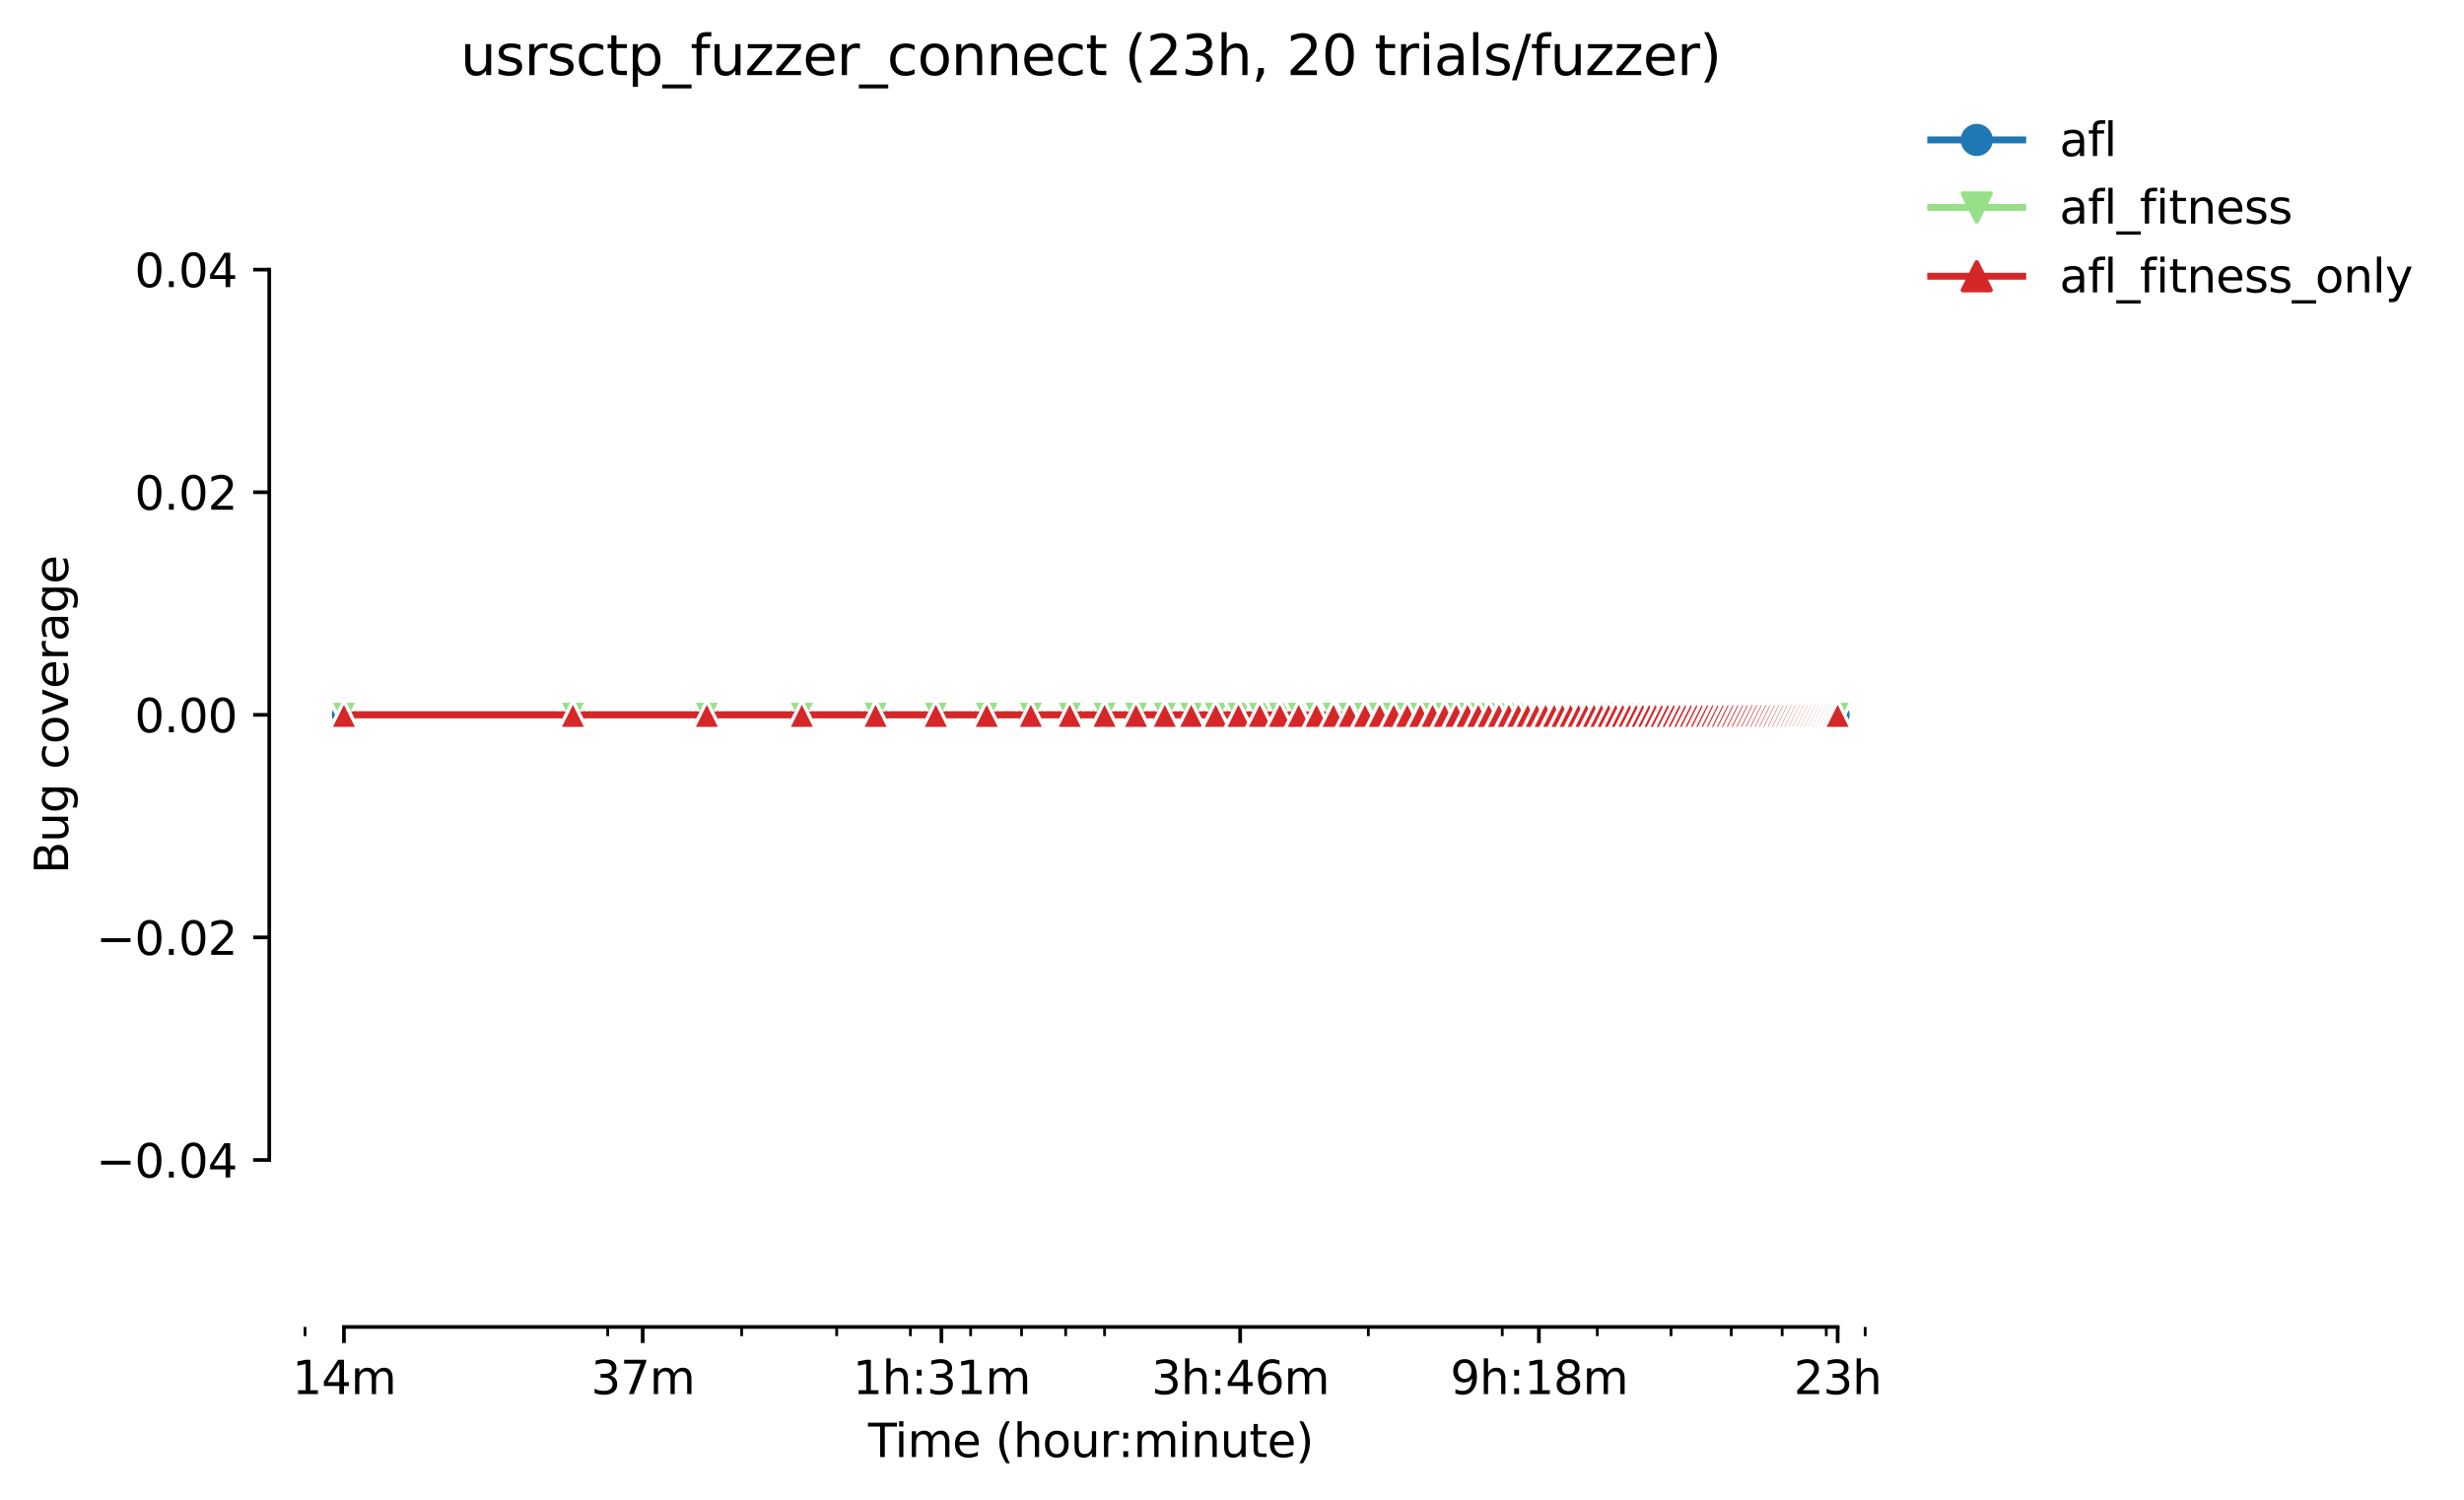 <?xml version="1.0" encoding="utf-8" standalone="no"?>
<!DOCTYPE svg PUBLIC "-//W3C//DTD SVG 1.1//EN"
  "http://www.w3.org/Graphics/SVG/1.1/DTD/svg11.dtd">
<svg height="325.986pt" version="1.1" viewBox="0 0 535.551 325.986" width="535.551pt" xmlns="http://www.w3.org/2000/svg" xmlns:xlink="http://www.w3.org/1999/xlink">
 <defs>
  <style type="text/css">*{stroke-linecap:butt;stroke-linejoin:round;}</style>
 </defs>
 <g id="figure_1">
  <g id="patch_1">
   <path d="M 0 325.986 
L 535.551 325.986 
L 535.551 0 
L 0 0 
z
" style="fill:#ffffff;"/>
  </g>
  <g id="axes_1">
   <g id="patch_2">
    <path d="M 58.523 288.43 
L 415.643 288.43 
L 415.643 22.318 
L 58.523 22.318 
z
" style="fill:#ffffff;"/>
   </g>
   <g id="PolyCollection_1">
    <defs>
     <path d="M 74.756 -170.612 
L 74.756 -170.612 
L 124.523 -170.612 
L 153.634 -170.612 
L 174.289 -170.612 
L 190.31 -170.612 
L 203.401 -170.612 
L 214.468 -170.612 
L 224.056 -170.612 
L 232.512 -170.612 
L 240.077 -170.612 
L 246.92 -170.612 
L 253.167 -170.612 
L 258.914 -170.612 
L 264.235 -170.612 
L 269.188 -170.612 
L 273.822 -170.612 
L 278.175 -170.612 
L 282.279 -170.612 
L 286.16 -170.612 
L 289.843 -170.612 
L 293.346 -170.612 
L 296.686 -170.612 
L 299.878 -170.612 
L 302.933 -170.612 
L 305.864 -170.612 
L 308.68 -170.612 
L 311.39 -170.612 
L 314.001 -170.612 
L 316.521 -170.612 
L 318.955 -170.612 
L 321.309 -170.612 
L 323.588 -170.612 
L 325.798 -170.612 
L 327.941 -170.612 
L 330.022 -170.612 
L 332.045 -170.612 
L 334.012 -170.612 
L 335.927 -170.612 
L 337.792 -170.612 
L 339.61 -170.612 
L 341.383 -170.612 
L 343.113 -170.612 
L 344.802 -170.612 
L 346.453 -170.612 
L 348.066 -170.612 
L 349.644 -170.612 
L 351.188 -170.612 
L 352.7 -170.612 
L 354.18 -170.612 
L 355.631 -170.612 
L 357.053 -170.612 
L 358.447 -170.612 
L 359.814 -170.612 
L 361.157 -170.612 
L 362.474 -170.612 
L 363.768 -170.612 
L 365.038 -170.612 
L 366.287 -170.612 
L 367.514 -170.612 
L 368.721 -170.612 
L 369.908 -170.612 
L 371.075 -170.612 
L 372.224 -170.612 
L 373.355 -170.612 
L 374.468 -170.612 
L 375.564 -170.612 
L 376.644 -170.612 
L 377.708 -170.612 
L 378.756 -170.612 
L 379.789 -170.612 
L 380.807 -170.612 
L 381.811 -170.612 
L 382.802 -170.612 
L 383.779 -170.612 
L 384.742 -170.612 
L 385.693 -170.612 
L 386.632 -170.612 
L 387.558 -170.612 
L 388.473 -170.612 
L 389.376 -170.612 
L 390.268 -170.612 
L 391.149 -170.612 
L 392.019 -170.612 
L 392.879 -170.612 
L 393.729 -170.612 
L 394.569 -170.612 
L 395.399 -170.612 
L 396.219 -170.612 
L 397.03 -170.612 
L 397.833 -170.612 
L 398.626 -170.612 
L 399.411 -170.612 
L 399.411 -170.612 
L 399.411 -170.612 
L 398.626 -170.612 
L 397.833 -170.612 
L 397.03 -170.612 
L 396.219 -170.612 
L 395.399 -170.612 
L 394.569 -170.612 
L 393.729 -170.612 
L 392.879 -170.612 
L 392.019 -170.612 
L 391.149 -170.612 
L 390.268 -170.612 
L 389.376 -170.612 
L 388.473 -170.612 
L 387.558 -170.612 
L 386.632 -170.612 
L 385.693 -170.612 
L 384.742 -170.612 
L 383.779 -170.612 
L 382.802 -170.612 
L 381.811 -170.612 
L 380.807 -170.612 
L 379.789 -170.612 
L 378.756 -170.612 
L 377.708 -170.612 
L 376.644 -170.612 
L 375.564 -170.612 
L 374.468 -170.612 
L 373.355 -170.612 
L 372.224 -170.612 
L 371.075 -170.612 
L 369.908 -170.612 
L 368.721 -170.612 
L 367.514 -170.612 
L 366.287 -170.612 
L 365.038 -170.612 
L 363.768 -170.612 
L 362.474 -170.612 
L 361.157 -170.612 
L 359.814 -170.612 
L 358.447 -170.612 
L 357.053 -170.612 
L 355.631 -170.612 
L 354.18 -170.612 
L 352.7 -170.612 
L 351.188 -170.612 
L 349.644 -170.612 
L 348.066 -170.612 
L 346.453 -170.612 
L 344.802 -170.612 
L 343.113 -170.612 
L 341.383 -170.612 
L 339.61 -170.612 
L 337.792 -170.612 
L 335.927 -170.612 
L 334.012 -170.612 
L 332.045 -170.612 
L 330.022 -170.612 
L 327.941 -170.612 
L 325.798 -170.612 
L 323.588 -170.612 
L 321.309 -170.612 
L 318.955 -170.612 
L 316.521 -170.612 
L 314.001 -170.612 
L 311.39 -170.612 
L 308.68 -170.612 
L 305.864 -170.612 
L 302.933 -170.612 
L 299.878 -170.612 
L 296.686 -170.612 
L 293.346 -170.612 
L 289.843 -170.612 
L 286.16 -170.612 
L 282.279 -170.612 
L 278.175 -170.612 
L 273.822 -170.612 
L 269.188 -170.612 
L 264.235 -170.612 
L 258.914 -170.612 
L 253.167 -170.612 
L 246.92 -170.612 
L 240.077 -170.612 
L 232.512 -170.612 
L 224.056 -170.612 
L 214.468 -170.612 
L 203.401 -170.612 
L 190.31 -170.612 
L 174.289 -170.612 
L 153.634 -170.612 
L 124.523 -170.612 
L 74.756 -170.612 
z
" id="m6eb9271191" style="stroke:#1f77b4;stroke-opacity:0.2;"/>
    </defs>
    <g clip-path="url(#pce3b565a6a)">
     <use style="fill:#1f77b4;fill-opacity:0.2;stroke:#1f77b4;stroke-opacity:0.2;" x="0" xlink:href="#m6eb9271191" y="325.986"/>
    </g>
   </g>
   <g id="PolyCollection_2">
    <defs>
     <path d="M 74.756 -170.612 
L 74.756 -170.612 
L 124.523 -170.612 
L 153.634 -170.612 
L 174.289 -170.612 
L 190.31 -170.612 
L 203.401 -170.612 
L 214.468 -170.612 
L 224.056 -170.612 
L 232.512 -170.612 
L 240.077 -170.612 
L 246.92 -170.612 
L 253.167 -170.612 
L 258.914 -170.612 
L 264.235 -170.612 
L 269.188 -170.612 
L 273.822 -170.612 
L 278.175 -170.612 
L 282.279 -170.612 
L 286.16 -170.612 
L 289.843 -170.612 
L 293.346 -170.612 
L 296.686 -170.612 
L 299.878 -170.612 
L 302.933 -170.612 
L 305.864 -170.612 
L 308.68 -170.612 
L 311.39 -170.612 
L 314.001 -170.612 
L 316.521 -170.612 
L 318.955 -170.612 
L 321.309 -170.612 
L 323.588 -170.612 
L 325.798 -170.612 
L 327.941 -170.612 
L 330.022 -170.612 
L 332.045 -170.612 
L 334.012 -170.612 
L 335.927 -170.612 
L 337.792 -170.612 
L 339.61 -170.612 
L 341.383 -170.612 
L 343.113 -170.612 
L 344.802 -170.612 
L 346.453 -170.612 
L 348.066 -170.612 
L 349.644 -170.612 
L 351.188 -170.612 
L 352.7 -170.612 
L 354.18 -170.612 
L 355.631 -170.612 
L 357.053 -170.612 
L 358.447 -170.612 
L 359.814 -170.612 
L 361.157 -170.612 
L 362.474 -170.612 
L 363.768 -170.612 
L 365.038 -170.612 
L 366.287 -170.612 
L 367.514 -170.612 
L 368.721 -170.612 
L 369.908 -170.612 
L 371.075 -170.612 
L 372.224 -170.612 
L 373.355 -170.612 
L 374.468 -170.612 
L 375.564 -170.612 
L 376.644 -170.612 
L 377.708 -170.612 
L 378.756 -170.612 
L 379.789 -170.612 
L 380.807 -170.612 
L 381.811 -170.612 
L 382.802 -170.612 
L 383.779 -170.612 
L 384.742 -170.612 
L 385.693 -170.612 
L 386.632 -170.612 
L 387.558 -170.612 
L 388.473 -170.612 
L 389.376 -170.612 
L 390.268 -170.612 
L 391.149 -170.612 
L 392.019 -170.612 
L 392.879 -170.612 
L 393.729 -170.612 
L 394.569 -170.612 
L 395.399 -170.612 
L 396.219 -170.612 
L 397.03 -170.612 
L 397.833 -170.612 
L 398.626 -170.612 
L 399.411 -170.612 
L 399.411 -170.612 
L 399.411 -170.612 
L 398.626 -170.612 
L 397.833 -170.612 
L 397.03 -170.612 
L 396.219 -170.612 
L 395.399 -170.612 
L 394.569 -170.612 
L 393.729 -170.612 
L 392.879 -170.612 
L 392.019 -170.612 
L 391.149 -170.612 
L 390.268 -170.612 
L 389.376 -170.612 
L 388.473 -170.612 
L 387.558 -170.612 
L 386.632 -170.612 
L 385.693 -170.612 
L 384.742 -170.612 
L 383.779 -170.612 
L 382.802 -170.612 
L 381.811 -170.612 
L 380.807 -170.612 
L 379.789 -170.612 
L 378.756 -170.612 
L 377.708 -170.612 
L 376.644 -170.612 
L 375.564 -170.612 
L 374.468 -170.612 
L 373.355 -170.612 
L 372.224 -170.612 
L 371.075 -170.612 
L 369.908 -170.612 
L 368.721 -170.612 
L 367.514 -170.612 
L 366.287 -170.612 
L 365.038 -170.612 
L 363.768 -170.612 
L 362.474 -170.612 
L 361.157 -170.612 
L 359.814 -170.612 
L 358.447 -170.612 
L 357.053 -170.612 
L 355.631 -170.612 
L 354.18 -170.612 
L 352.7 -170.612 
L 351.188 -170.612 
L 349.644 -170.612 
L 348.066 -170.612 
L 346.453 -170.612 
L 344.802 -170.612 
L 343.113 -170.612 
L 341.383 -170.612 
L 339.61 -170.612 
L 337.792 -170.612 
L 335.927 -170.612 
L 334.012 -170.612 
L 332.045 -170.612 
L 330.022 -170.612 
L 327.941 -170.612 
L 325.798 -170.612 
L 323.588 -170.612 
L 321.309 -170.612 
L 318.955 -170.612 
L 316.521 -170.612 
L 314.001 -170.612 
L 311.39 -170.612 
L 308.68 -170.612 
L 305.864 -170.612 
L 302.933 -170.612 
L 299.878 -170.612 
L 296.686 -170.612 
L 293.346 -170.612 
L 289.843 -170.612 
L 286.16 -170.612 
L 282.279 -170.612 
L 278.175 -170.612 
L 273.822 -170.612 
L 269.188 -170.612 
L 264.235 -170.612 
L 258.914 -170.612 
L 253.167 -170.612 
L 246.92 -170.612 
L 240.077 -170.612 
L 232.512 -170.612 
L 224.056 -170.612 
L 214.468 -170.612 
L 203.401 -170.612 
L 190.31 -170.612 
L 174.289 -170.612 
L 153.634 -170.612 
L 124.523 -170.612 
L 74.756 -170.612 
z
" id="m224e89bc5b" style="stroke:#98df8a;stroke-opacity:0.2;"/>
    </defs>
    <g clip-path="url(#pce3b565a6a)">
     <use style="fill:#98df8a;fill-opacity:0.2;stroke:#98df8a;stroke-opacity:0.2;" x="0" xlink:href="#m224e89bc5b" y="325.986"/>
    </g>
   </g>
   <g id="PolyCollection_3">
    <defs>
     <path d="M 74.756 -170.612 
L 74.756 -170.612 
L 124.523 -170.612 
L 153.634 -170.612 
L 174.289 -170.612 
L 190.31 -170.612 
L 203.401 -170.612 
L 214.468 -170.612 
L 224.056 -170.612 
L 232.512 -170.612 
L 240.077 -170.612 
L 246.92 -170.612 
L 253.167 -170.612 
L 258.914 -170.612 
L 264.235 -170.612 
L 269.188 -170.612 
L 273.822 -170.612 
L 278.175 -170.612 
L 282.279 -170.612 
L 286.16 -170.612 
L 289.843 -170.612 
L 293.346 -170.612 
L 296.686 -170.612 
L 299.878 -170.612 
L 302.933 -170.612 
L 305.864 -170.612 
L 308.68 -170.612 
L 311.39 -170.612 
L 314.001 -170.612 
L 316.521 -170.612 
L 318.955 -170.612 
L 321.309 -170.612 
L 323.588 -170.612 
L 325.798 -170.612 
L 327.941 -170.612 
L 330.022 -170.612 
L 332.045 -170.612 
L 334.012 -170.612 
L 335.927 -170.612 
L 337.792 -170.612 
L 339.61 -170.612 
L 341.383 -170.612 
L 343.113 -170.612 
L 344.802 -170.612 
L 346.453 -170.612 
L 348.066 -170.612 
L 349.644 -170.612 
L 351.188 -170.612 
L 352.7 -170.612 
L 354.18 -170.612 
L 355.631 -170.612 
L 357.053 -170.612 
L 358.447 -170.612 
L 359.814 -170.612 
L 361.157 -170.612 
L 362.474 -170.612 
L 363.768 -170.612 
L 365.038 -170.612 
L 366.287 -170.612 
L 367.514 -170.612 
L 368.721 -170.612 
L 369.908 -170.612 
L 371.075 -170.612 
L 372.224 -170.612 
L 373.355 -170.612 
L 374.468 -170.612 
L 375.564 -170.612 
L 376.644 -170.612 
L 377.708 -170.612 
L 378.756 -170.612 
L 379.789 -170.612 
L 380.807 -170.612 
L 381.811 -170.612 
L 382.802 -170.612 
L 383.779 -170.612 
L 384.742 -170.612 
L 385.693 -170.612 
L 386.632 -170.612 
L 387.558 -170.612 
L 388.473 -170.612 
L 389.376 -170.612 
L 390.268 -170.612 
L 391.149 -170.612 
L 392.019 -170.612 
L 392.879 -170.612 
L 393.729 -170.612 
L 394.569 -170.612 
L 395.399 -170.612 
L 396.219 -170.612 
L 397.03 -170.612 
L 397.833 -170.612 
L 398.626 -170.612 
L 399.411 -170.612 
L 399.411 -170.612 
L 399.411 -170.612 
L 398.626 -170.612 
L 397.833 -170.612 
L 397.03 -170.612 
L 396.219 -170.612 
L 395.399 -170.612 
L 394.569 -170.612 
L 393.729 -170.612 
L 392.879 -170.612 
L 392.019 -170.612 
L 391.149 -170.612 
L 390.268 -170.612 
L 389.376 -170.612 
L 388.473 -170.612 
L 387.558 -170.612 
L 386.632 -170.612 
L 385.693 -170.612 
L 384.742 -170.612 
L 383.779 -170.612 
L 382.802 -170.612 
L 381.811 -170.612 
L 380.807 -170.612 
L 379.789 -170.612 
L 378.756 -170.612 
L 377.708 -170.612 
L 376.644 -170.612 
L 375.564 -170.612 
L 374.468 -170.612 
L 373.355 -170.612 
L 372.224 -170.612 
L 371.075 -170.612 
L 369.908 -170.612 
L 368.721 -170.612 
L 367.514 -170.612 
L 366.287 -170.612 
L 365.038 -170.612 
L 363.768 -170.612 
L 362.474 -170.612 
L 361.157 -170.612 
L 359.814 -170.612 
L 358.447 -170.612 
L 357.053 -170.612 
L 355.631 -170.612 
L 354.18 -170.612 
L 352.7 -170.612 
L 351.188 -170.612 
L 349.644 -170.612 
L 348.066 -170.612 
L 346.453 -170.612 
L 344.802 -170.612 
L 343.113 -170.612 
L 341.383 -170.612 
L 339.61 -170.612 
L 337.792 -170.612 
L 335.927 -170.612 
L 334.012 -170.612 
L 332.045 -170.612 
L 330.022 -170.612 
L 327.941 -170.612 
L 325.798 -170.612 
L 323.588 -170.612 
L 321.309 -170.612 
L 318.955 -170.612 
L 316.521 -170.612 
L 314.001 -170.612 
L 311.39 -170.612 
L 308.68 -170.612 
L 305.864 -170.612 
L 302.933 -170.612 
L 299.878 -170.612 
L 296.686 -170.612 
L 293.346 -170.612 
L 289.843 -170.612 
L 286.16 -170.612 
L 282.279 -170.612 
L 278.175 -170.612 
L 273.822 -170.612 
L 269.188 -170.612 
L 264.235 -170.612 
L 258.914 -170.612 
L 253.167 -170.612 
L 246.92 -170.612 
L 240.077 -170.612 
L 232.512 -170.612 
L 224.056 -170.612 
L 214.468 -170.612 
L 203.401 -170.612 
L 190.31 -170.612 
L 174.289 -170.612 
L 153.634 -170.612 
L 124.523 -170.612 
L 74.756 -170.612 
z
" id="mb0b077eb08" style="stroke:#d62728;stroke-opacity:0.2;"/>
    </defs>
    <g clip-path="url(#pce3b565a6a)">
     <use style="fill:#d62728;fill-opacity:0.2;stroke:#d62728;stroke-opacity:0.2;" x="0" xlink:href="#mb0b077eb08" y="325.986"/>
    </g>
   </g>
   <g id="matplotlib.axis_1">
    <g id="xtick_1">
     <g id="line2d_1">
      <defs>
       <path d="M 0 0 
L 0 3.5 
" id="m6dcd8d88d6" style="stroke:#000000;stroke-width:0.8;"/>
      </defs>
      <g>
       <use style="stroke:#000000;stroke-width:0.8;" x="74.756" xlink:href="#m6dcd8d88d6" y="288.43"/>
      </g>
     </g>
     <g id="text_1">
      <!-- 14m -->
      <g transform="translate(63.523 303.029)scale(0.1 -0.1)">
       <defs>
        <path d="M 794 531 
L 1825 531 
L 1825 4091 
L 703 3866 
L 703 4441 
L 1819 4666 
L 2450 4666 
L 2450 531 
L 3481 531 
L 3481 0 
L 794 0 
L 794 531 
z
" id="DejaVuSans-31" transform="scale(0.016)"/>
        <path d="M 2419 4116 
L 825 1625 
L 2419 1625 
L 2419 4116 
z
M 2253 4666 
L 3047 4666 
L 3047 1625 
L 3713 1625 
L 3713 1100 
L 3047 1100 
L 3047 0 
L 2419 0 
L 2419 1100 
L 313 1100 
L 313 1709 
L 2253 4666 
z
" id="DejaVuSans-34" transform="scale(0.016)"/>
        <path d="M 3328 2828 
Q 3544 3216 3844 3400 
Q 4144 3584 4550 3584 
Q 5097 3584 5394 3201 
Q 5691 2819 5691 2113 
L 5691 0 
L 5113 0 
L 5113 2094 
Q 5113 2597 4934 2840 
Q 4756 3084 4391 3084 
Q 3944 3084 3684 2787 
Q 3425 2491 3425 1978 
L 3425 0 
L 2847 0 
L 2847 2094 
Q 2847 2600 2669 2842 
Q 2491 3084 2119 3084 
Q 1678 3084 1418 2786 
Q 1159 2488 1159 1978 
L 1159 0 
L 581 0 
L 581 3500 
L 1159 3500 
L 1159 2956 
Q 1356 3278 1631 3431 
Q 1906 3584 2284 3584 
Q 2666 3584 2933 3390 
Q 3200 3197 3328 2828 
z
" id="DejaVuSans-6d" transform="scale(0.016)"/>
       </defs>
       <use xlink:href="#DejaVuSans-31"/>
       <use x="63.623" xlink:href="#DejaVuSans-34"/>
       <use x="127.246" xlink:href="#DejaVuSans-6d"/>
      </g>
     </g>
    </g>
    <g id="xtick_2">
     <g id="line2d_2">
      <g>
       <use style="stroke:#000000;stroke-width:0.8;" x="139.687" xlink:href="#m6dcd8d88d6" y="288.43"/>
      </g>
     </g>
     <g id="text_2">
      <!-- 37m -->
      <g transform="translate(128.454 303.029)scale(0.1 -0.1)">
       <defs>
        <path d="M 2597 2516 
Q 3050 2419 3304 2112 
Q 3559 1806 3559 1356 
Q 3559 666 3084 287 
Q 2609 -91 1734 -91 
Q 1441 -91 1130 -33 
Q 819 25 488 141 
L 488 750 
Q 750 597 1062 519 
Q 1375 441 1716 441 
Q 2309 441 2620 675 
Q 2931 909 2931 1356 
Q 2931 1769 2642 2001 
Q 2353 2234 1838 2234 
L 1294 2234 
L 1294 2753 
L 1863 2753 
Q 2328 2753 2575 2939 
Q 2822 3125 2822 3475 
Q 2822 3834 2567 4026 
Q 2313 4219 1838 4219 
Q 1578 4219 1281 4162 
Q 984 4106 628 3988 
L 628 4550 
Q 988 4650 1302 4700 
Q 1616 4750 1894 4750 
Q 2613 4750 3031 4423 
Q 3450 4097 3450 3541 
Q 3450 3153 3228 2886 
Q 3006 2619 2597 2516 
z
" id="DejaVuSans-33" transform="scale(0.016)"/>
        <path d="M 525 4666 
L 3525 4666 
L 3525 4397 
L 1831 0 
L 1172 0 
L 2766 4134 
L 525 4134 
L 525 4666 
z
" id="DejaVuSans-37" transform="scale(0.016)"/>
       </defs>
       <use xlink:href="#DejaVuSans-33"/>
       <use x="63.623" xlink:href="#DejaVuSans-37"/>
       <use x="127.246" xlink:href="#DejaVuSans-6d"/>
      </g>
     </g>
    </g>
    <g id="xtick_3">
     <g id="line2d_3">
      <g>
       <use style="stroke:#000000;stroke-width:0.8;" x="204.618" xlink:href="#m6dcd8d88d6" y="288.43"/>
      </g>
     </g>
     <g id="text_3">
      <!-- 1h:31m -->
      <g transform="translate(185.351 303.029)scale(0.1 -0.1)">
       <defs>
        <path d="M 3513 2113 
L 3513 0 
L 2938 0 
L 2938 2094 
Q 2938 2591 2744 2837 
Q 2550 3084 2163 3084 
Q 1697 3084 1428 2787 
Q 1159 2491 1159 1978 
L 1159 0 
L 581 0 
L 581 4863 
L 1159 4863 
L 1159 2956 
Q 1366 3272 1645 3428 
Q 1925 3584 2291 3584 
Q 2894 3584 3203 3211 
Q 3513 2838 3513 2113 
z
" id="DejaVuSans-68" transform="scale(0.016)"/>
        <path d="M 750 794 
L 1409 794 
L 1409 0 
L 750 0 
L 750 794 
z
M 750 3309 
L 1409 3309 
L 1409 2516 
L 750 2516 
L 750 3309 
z
" id="DejaVuSans-3a" transform="scale(0.016)"/>
       </defs>
       <use xlink:href="#DejaVuSans-31"/>
       <use x="63.623" xlink:href="#DejaVuSans-68"/>
       <use x="127.002" xlink:href="#DejaVuSans-3a"/>
       <use x="160.693" xlink:href="#DejaVuSans-33"/>
       <use x="224.316" xlink:href="#DejaVuSans-31"/>
       <use x="287.939" xlink:href="#DejaVuSans-6d"/>
      </g>
     </g>
    </g>
    <g id="xtick_4">
     <g id="line2d_4">
      <g>
       <use style="stroke:#000000;stroke-width:0.8;" x="269.549" xlink:href="#m6dcd8d88d6" y="288.43"/>
      </g>
     </g>
     <g id="text_4">
      <!-- 3h:46m -->
      <g transform="translate(250.282 303.029)scale(0.1 -0.1)">
       <defs>
        <path d="M 2113 2584 
Q 1688 2584 1439 2293 
Q 1191 2003 1191 1497 
Q 1191 994 1439 701 
Q 1688 409 2113 409 
Q 2538 409 2786 701 
Q 3034 994 3034 1497 
Q 3034 2003 2786 2293 
Q 2538 2584 2113 2584 
z
M 3366 4563 
L 3366 3988 
Q 3128 4100 2886 4159 
Q 2644 4219 2406 4219 
Q 1781 4219 1451 3797 
Q 1122 3375 1075 2522 
Q 1259 2794 1537 2939 
Q 1816 3084 2150 3084 
Q 2853 3084 3261 2657 
Q 3669 2231 3669 1497 
Q 3669 778 3244 343 
Q 2819 -91 2113 -91 
Q 1303 -91 875 529 
Q 447 1150 447 2328 
Q 447 3434 972 4092 
Q 1497 4750 2381 4750 
Q 2619 4750 2861 4703 
Q 3103 4656 3366 4563 
z
" id="DejaVuSans-36" transform="scale(0.016)"/>
       </defs>
       <use xlink:href="#DejaVuSans-33"/>
       <use x="63.623" xlink:href="#DejaVuSans-68"/>
       <use x="127.002" xlink:href="#DejaVuSans-3a"/>
       <use x="160.693" xlink:href="#DejaVuSans-34"/>
       <use x="224.316" xlink:href="#DejaVuSans-36"/>
       <use x="287.939" xlink:href="#DejaVuSans-6d"/>
      </g>
     </g>
    </g>
    <g id="xtick_5">
     <g id="line2d_5">
      <g>
       <use style="stroke:#000000;stroke-width:0.8;" x="334.48" xlink:href="#m6dcd8d88d6" y="288.43"/>
      </g>
     </g>
     <g id="text_5">
      <!-- 9h:18m -->
      <g transform="translate(315.213 303.029)scale(0.1 -0.1)">
       <defs>
        <path d="M 703 97 
L 703 672 
Q 941 559 1184 500 
Q 1428 441 1663 441 
Q 2288 441 2617 861 
Q 2947 1281 2994 2138 
Q 2813 1869 2534 1725 
Q 2256 1581 1919 1581 
Q 1219 1581 811 2004 
Q 403 2428 403 3163 
Q 403 3881 828 4315 
Q 1253 4750 1959 4750 
Q 2769 4750 3195 4129 
Q 3622 3509 3622 2328 
Q 3622 1225 3098 567 
Q 2575 -91 1691 -91 
Q 1453 -91 1209 -44 
Q 966 3 703 97 
z
M 1959 2075 
Q 2384 2075 2632 2365 
Q 2881 2656 2881 3163 
Q 2881 3666 2632 3958 
Q 2384 4250 1959 4250 
Q 1534 4250 1286 3958 
Q 1038 3666 1038 3163 
Q 1038 2656 1286 2365 
Q 1534 2075 1959 2075 
z
" id="DejaVuSans-39" transform="scale(0.016)"/>
        <path d="M 2034 2216 
Q 1584 2216 1326 1975 
Q 1069 1734 1069 1313 
Q 1069 891 1326 650 
Q 1584 409 2034 409 
Q 2484 409 2743 651 
Q 3003 894 3003 1313 
Q 3003 1734 2745 1975 
Q 2488 2216 2034 2216 
z
M 1403 2484 
Q 997 2584 770 2862 
Q 544 3141 544 3541 
Q 544 4100 942 4425 
Q 1341 4750 2034 4750 
Q 2731 4750 3128 4425 
Q 3525 4100 3525 3541 
Q 3525 3141 3298 2862 
Q 3072 2584 2669 2484 
Q 3125 2378 3379 2068 
Q 3634 1759 3634 1313 
Q 3634 634 3220 271 
Q 2806 -91 2034 -91 
Q 1263 -91 848 271 
Q 434 634 434 1313 
Q 434 1759 690 2068 
Q 947 2378 1403 2484 
z
M 1172 3481 
Q 1172 3119 1398 2916 
Q 1625 2713 2034 2713 
Q 2441 2713 2670 2916 
Q 2900 3119 2900 3481 
Q 2900 3844 2670 4047 
Q 2441 4250 2034 4250 
Q 1625 4250 1398 4047 
Q 1172 3844 1172 3481 
z
" id="DejaVuSans-38" transform="scale(0.016)"/>
       </defs>
       <use xlink:href="#DejaVuSans-39"/>
       <use x="63.623" xlink:href="#DejaVuSans-68"/>
       <use x="127.002" xlink:href="#DejaVuSans-3a"/>
       <use x="160.693" xlink:href="#DejaVuSans-31"/>
       <use x="224.316" xlink:href="#DejaVuSans-38"/>
       <use x="287.939" xlink:href="#DejaVuSans-6d"/>
      </g>
     </g>
    </g>
    <g id="xtick_6">
     <g id="line2d_6">
      <g>
       <use style="stroke:#000000;stroke-width:0.8;" x="399.412" xlink:href="#m6dcd8d88d6" y="288.43"/>
      </g>
     </g>
     <g id="text_6">
      <!-- 23h -->
      <g transform="translate(389.88 303.029)scale(0.1 -0.1)">
       <defs>
        <path d="M 1228 531 
L 3431 531 
L 3431 0 
L 469 0 
L 469 531 
Q 828 903 1448 1529 
Q 2069 2156 2228 2338 
Q 2531 2678 2651 2914 
Q 2772 3150 2772 3378 
Q 2772 3750 2511 3984 
Q 2250 4219 1831 4219 
Q 1534 4219 1204 4116 
Q 875 4013 500 3803 
L 500 4441 
Q 881 4594 1212 4672 
Q 1544 4750 1819 4750 
Q 2544 4750 2975 4387 
Q 3406 4025 3406 3419 
Q 3406 3131 3298 2873 
Q 3191 2616 2906 2266 
Q 2828 2175 2409 1742 
Q 1991 1309 1228 531 
z
" id="DejaVuSans-32" transform="scale(0.016)"/>
       </defs>
       <use xlink:href="#DejaVuSans-32"/>
       <use x="63.623" xlink:href="#DejaVuSans-33"/>
       <use x="127.246" xlink:href="#DejaVuSans-68"/>
      </g>
     </g>
    </g>
    <g id="xtick_7">
     <g id="line2d_7">
      <defs>
       <path d="M 0 0 
L 0 2 
" id="m07c7d457d8" style="stroke:#000000;stroke-width:0.6;"/>
      </defs>
      <g>
       <use style="stroke:#000000;stroke-width:0.6;" x="66.3" xlink:href="#m07c7d457d8" y="288.43"/>
      </g>
     </g>
    </g>
    <g id="xtick_8">
     <g id="line2d_8">
      <g>
       <use style="stroke:#000000;stroke-width:0.6;" x="132.087" xlink:href="#m07c7d457d8" y="288.43"/>
      </g>
     </g>
    </g>
    <g id="xtick_9">
     <g id="line2d_9">
      <g>
       <use style="stroke:#000000;stroke-width:0.6;" x="161.199" xlink:href="#m07c7d457d8" y="288.43"/>
      </g>
     </g>
    </g>
    <g id="xtick_10">
     <g id="line2d_10">
      <g>
       <use style="stroke:#000000;stroke-width:0.6;" x="181.854" xlink:href="#m07c7d457d8" y="288.43"/>
      </g>
     </g>
    </g>
    <g id="xtick_11">
     <g id="line2d_11">
      <g>
       <use style="stroke:#000000;stroke-width:0.6;" x="197.875" xlink:href="#m07c7d457d8" y="288.43"/>
      </g>
     </g>
    </g>
    <g id="xtick_12">
     <g id="line2d_12">
      <g>
       <use style="stroke:#000000;stroke-width:0.6;" x="210.965" xlink:href="#m07c7d457d8" y="288.43"/>
      </g>
     </g>
    </g>
    <g id="xtick_13">
     <g id="line2d_13">
      <g>
       <use style="stroke:#000000;stroke-width:0.6;" x="222.033" xlink:href="#m07c7d457d8" y="288.43"/>
      </g>
     </g>
    </g>
    <g id="xtick_14">
     <g id="line2d_14">
      <g>
       <use style="stroke:#000000;stroke-width:0.6;" x="231.62" xlink:href="#m07c7d457d8" y="288.43"/>
      </g>
     </g>
    </g>
    <g id="xtick_15">
     <g id="line2d_15">
      <g>
       <use style="stroke:#000000;stroke-width:0.6;" x="240.077" xlink:href="#m07c7d457d8" y="288.43"/>
      </g>
     </g>
    </g>
    <g id="xtick_16">
     <g id="line2d_16">
      <g>
       <use style="stroke:#000000;stroke-width:0.6;" x="297.408" xlink:href="#m07c7d457d8" y="288.43"/>
      </g>
     </g>
    </g>
    <g id="xtick_17">
     <g id="line2d_17">
      <g>
       <use style="stroke:#000000;stroke-width:0.6;" x="326.519" xlink:href="#m07c7d457d8" y="288.43"/>
      </g>
     </g>
    </g>
    <g id="xtick_18">
     <g id="line2d_18">
      <g>
       <use style="stroke:#000000;stroke-width:0.6;" x="347.174" xlink:href="#m07c7d457d8" y="288.43"/>
      </g>
     </g>
    </g>
    <g id="xtick_19">
     <g id="line2d_19">
      <g>
       <use style="stroke:#000000;stroke-width:0.6;" x="363.196" xlink:href="#m07c7d457d8" y="288.43"/>
      </g>
     </g>
    </g>
    <g id="xtick_20">
     <g id="line2d_20">
      <g>
       <use style="stroke:#000000;stroke-width:0.6;" x="376.286" xlink:href="#m07c7d457d8" y="288.43"/>
      </g>
     </g>
    </g>
    <g id="xtick_21">
     <g id="line2d_21">
      <g>
       <use style="stroke:#000000;stroke-width:0.6;" x="387.354" xlink:href="#m07c7d457d8" y="288.43"/>
      </g>
     </g>
    </g>
    <g id="xtick_22">
     <g id="line2d_22">
      <g>
       <use style="stroke:#000000;stroke-width:0.6;" x="396.941" xlink:href="#m07c7d457d8" y="288.43"/>
      </g>
     </g>
    </g>
    <g id="xtick_23">
     <g id="line2d_23">
      <g>
       <use style="stroke:#000000;stroke-width:0.6;" x="405.397" xlink:href="#m07c7d457d8" y="288.43"/>
      </g>
     </g>
    </g>
    <g id="text_7">
     <!-- Time (hour:minute) -->
     <g transform="translate(188.676 316.707)scale(0.1 -0.1)">
      <defs>
       <path d="M -19 4666 
L 3928 4666 
L 3928 4134 
L 2272 4134 
L 2272 0 
L 1638 0 
L 1638 4134 
L -19 4134 
L -19 4666 
z
" id="DejaVuSans-54" transform="scale(0.016)"/>
       <path d="M 603 3500 
L 1178 3500 
L 1178 0 
L 603 0 
L 603 3500 
z
M 603 4863 
L 1178 4863 
L 1178 4134 
L 603 4134 
L 603 4863 
z
" id="DejaVuSans-69" transform="scale(0.016)"/>
       <path d="M 3597 1894 
L 3597 1613 
L 953 1613 
Q 991 1019 1311 708 
Q 1631 397 2203 397 
Q 2534 397 2845 478 
Q 3156 559 3463 722 
L 3463 178 
Q 3153 47 2828 -22 
Q 2503 -91 2169 -91 
Q 1331 -91 842 396 
Q 353 884 353 1716 
Q 353 2575 817 3079 
Q 1281 3584 2069 3584 
Q 2775 3584 3186 3129 
Q 3597 2675 3597 1894 
z
M 3022 2063 
Q 3016 2534 2758 2815 
Q 2500 3097 2075 3097 
Q 1594 3097 1305 2825 
Q 1016 2553 972 2059 
L 3022 2063 
z
" id="DejaVuSans-65" transform="scale(0.016)"/>
       <path id="DejaVuSans-20" transform="scale(0.016)"/>
       <path d="M 1984 4856 
Q 1566 4138 1362 3434 
Q 1159 2731 1159 2009 
Q 1159 1288 1364 580 
Q 1569 -128 1984 -844 
L 1484 -844 
Q 1016 -109 783 600 
Q 550 1309 550 2009 
Q 550 2706 781 3412 
Q 1013 4119 1484 4856 
L 1984 4856 
z
" id="DejaVuSans-28" transform="scale(0.016)"/>
       <path d="M 1959 3097 
Q 1497 3097 1228 2736 
Q 959 2375 959 1747 
Q 959 1119 1226 758 
Q 1494 397 1959 397 
Q 2419 397 2687 759 
Q 2956 1122 2956 1747 
Q 2956 2369 2687 2733 
Q 2419 3097 1959 3097 
z
M 1959 3584 
Q 2709 3584 3137 3096 
Q 3566 2609 3566 1747 
Q 3566 888 3137 398 
Q 2709 -91 1959 -91 
Q 1206 -91 779 398 
Q 353 888 353 1747 
Q 353 2609 779 3096 
Q 1206 3584 1959 3584 
z
" id="DejaVuSans-6f" transform="scale(0.016)"/>
       <path d="M 544 1381 
L 544 3500 
L 1119 3500 
L 1119 1403 
Q 1119 906 1312 657 
Q 1506 409 1894 409 
Q 2359 409 2629 706 
Q 2900 1003 2900 1516 
L 2900 3500 
L 3475 3500 
L 3475 0 
L 2900 0 
L 2900 538 
Q 2691 219 2414 64 
Q 2138 -91 1772 -91 
Q 1169 -91 856 284 
Q 544 659 544 1381 
z
M 1991 3584 
L 1991 3584 
z
" id="DejaVuSans-75" transform="scale(0.016)"/>
       <path d="M 2631 2963 
Q 2534 3019 2420 3045 
Q 2306 3072 2169 3072 
Q 1681 3072 1420 2755 
Q 1159 2438 1159 1844 
L 1159 0 
L 581 0 
L 581 3500 
L 1159 3500 
L 1159 2956 
Q 1341 3275 1631 3429 
Q 1922 3584 2338 3584 
Q 2397 3584 2469 3576 
Q 2541 3569 2628 3553 
L 2631 2963 
z
" id="DejaVuSans-72" transform="scale(0.016)"/>
       <path d="M 3513 2113 
L 3513 0 
L 2938 0 
L 2938 2094 
Q 2938 2591 2744 2837 
Q 2550 3084 2163 3084 
Q 1697 3084 1428 2787 
Q 1159 2491 1159 1978 
L 1159 0 
L 581 0 
L 581 3500 
L 1159 3500 
L 1159 2956 
Q 1366 3272 1645 3428 
Q 1925 3584 2291 3584 
Q 2894 3584 3203 3211 
Q 3513 2838 3513 2113 
z
" id="DejaVuSans-6e" transform="scale(0.016)"/>
       <path d="M 1172 4494 
L 1172 3500 
L 2356 3500 
L 2356 3053 
L 1172 3053 
L 1172 1153 
Q 1172 725 1289 603 
Q 1406 481 1766 481 
L 2356 481 
L 2356 0 
L 1766 0 
Q 1100 0 847 248 
Q 594 497 594 1153 
L 594 3053 
L 172 3053 
L 172 3500 
L 594 3500 
L 594 4494 
L 1172 4494 
z
" id="DejaVuSans-74" transform="scale(0.016)"/>
       <path d="M 513 4856 
L 1013 4856 
Q 1481 4119 1714 3412 
Q 1947 2706 1947 2009 
Q 1947 1309 1714 600 
Q 1481 -109 1013 -844 
L 513 -844 
Q 928 -128 1133 580 
Q 1338 1288 1338 2009 
Q 1338 2731 1133 3434 
Q 928 4138 513 4856 
z
" id="DejaVuSans-29" transform="scale(0.016)"/>
      </defs>
      <use xlink:href="#DejaVuSans-54"/>
      <use x="57.959" xlink:href="#DejaVuSans-69"/>
      <use x="85.742" xlink:href="#DejaVuSans-6d"/>
      <use x="183.154" xlink:href="#DejaVuSans-65"/>
      <use x="244.678" xlink:href="#DejaVuSans-20"/>
      <use x="276.465" xlink:href="#DejaVuSans-28"/>
      <use x="315.479" xlink:href="#DejaVuSans-68"/>
      <use x="378.857" xlink:href="#DejaVuSans-6f"/>
      <use x="440.039" xlink:href="#DejaVuSans-75"/>
      <use x="503.418" xlink:href="#DejaVuSans-72"/>
      <use x="542.781" xlink:href="#DejaVuSans-3a"/>
      <use x="576.473" xlink:href="#DejaVuSans-6d"/>
      <use x="673.885" xlink:href="#DejaVuSans-69"/>
      <use x="701.668" xlink:href="#DejaVuSans-6e"/>
      <use x="765.047" xlink:href="#DejaVuSans-75"/>
      <use x="828.426" xlink:href="#DejaVuSans-74"/>
      <use x="867.635" xlink:href="#DejaVuSans-65"/>
      <use x="929.158" xlink:href="#DejaVuSans-29"/>
     </g>
    </g>
   </g>
   <g id="matplotlib.axis_2">
    <g id="ytick_1">
     <g id="line2d_24">
      <defs>
       <path d="M 0 0 
L -3.5 0 
" id="m04049d7b48" style="stroke:#000000;stroke-width:0.8;"/>
      </defs>
      <g>
       <use style="stroke:#000000;stroke-width:0.8;" x="58.523" xlink:href="#m04049d7b48" y="252.142"/>
      </g>
     </g>
     <g id="text_8">
      <!-- −0.04 -->
      <g transform="translate(20.878 255.941)scale(0.1 -0.1)">
       <defs>
        <path d="M 678 2272 
L 4684 2272 
L 4684 1741 
L 678 1741 
L 678 2272 
z
" id="DejaVuSans-2212" transform="scale(0.016)"/>
        <path d="M 2034 4250 
Q 1547 4250 1301 3770 
Q 1056 3291 1056 2328 
Q 1056 1369 1301 889 
Q 1547 409 2034 409 
Q 2525 409 2770 889 
Q 3016 1369 3016 2328 
Q 3016 3291 2770 3770 
Q 2525 4250 2034 4250 
z
M 2034 4750 
Q 2819 4750 3233 4129 
Q 3647 3509 3647 2328 
Q 3647 1150 3233 529 
Q 2819 -91 2034 -91 
Q 1250 -91 836 529 
Q 422 1150 422 2328 
Q 422 3509 836 4129 
Q 1250 4750 2034 4750 
z
" id="DejaVuSans-30" transform="scale(0.016)"/>
        <path d="M 684 794 
L 1344 794 
L 1344 0 
L 684 0 
L 684 794 
z
" id="DejaVuSans-2e" transform="scale(0.016)"/>
       </defs>
       <use xlink:href="#DejaVuSans-2212"/>
       <use x="83.789" xlink:href="#DejaVuSans-30"/>
       <use x="147.412" xlink:href="#DejaVuSans-2e"/>
       <use x="179.199" xlink:href="#DejaVuSans-30"/>
       <use x="242.822" xlink:href="#DejaVuSans-34"/>
      </g>
     </g>
    </g>
    <g id="ytick_2">
     <g id="line2d_25">
      <g>
       <use style="stroke:#000000;stroke-width:0.8;" x="58.523" xlink:href="#m04049d7b48" y="203.758"/>
      </g>
     </g>
     <g id="text_9">
      <!-- −0.02 -->
      <g transform="translate(20.878 207.557)scale(0.1 -0.1)">
       <use xlink:href="#DejaVuSans-2212"/>
       <use x="83.789" xlink:href="#DejaVuSans-30"/>
       <use x="147.412" xlink:href="#DejaVuSans-2e"/>
       <use x="179.199" xlink:href="#DejaVuSans-30"/>
       <use x="242.822" xlink:href="#DejaVuSans-32"/>
      </g>
     </g>
    </g>
    <g id="ytick_3">
     <g id="line2d_26">
      <g>
       <use style="stroke:#000000;stroke-width:0.8;" x="58.523" xlink:href="#m04049d7b48" y="155.374"/>
      </g>
     </g>
     <g id="text_10">
      <!-- 0.00 -->
      <g transform="translate(29.258 159.173)scale(0.1 -0.1)">
       <use xlink:href="#DejaVuSans-30"/>
       <use x="63.623" xlink:href="#DejaVuSans-2e"/>
       <use x="95.41" xlink:href="#DejaVuSans-30"/>
       <use x="159.033" xlink:href="#DejaVuSans-30"/>
      </g>
     </g>
    </g>
    <g id="ytick_4">
     <g id="line2d_27">
      <g>
       <use style="stroke:#000000;stroke-width:0.8;" x="58.523" xlink:href="#m04049d7b48" y="106.99"/>
      </g>
     </g>
     <g id="text_11">
      <!-- 0.02 -->
      <g transform="translate(29.258 110.789)scale(0.1 -0.1)">
       <use xlink:href="#DejaVuSans-30"/>
       <use x="63.623" xlink:href="#DejaVuSans-2e"/>
       <use x="95.41" xlink:href="#DejaVuSans-30"/>
       <use x="159.033" xlink:href="#DejaVuSans-32"/>
      </g>
     </g>
    </g>
    <g id="ytick_5">
     <g id="line2d_28">
      <g>
       <use style="stroke:#000000;stroke-width:0.8;" x="58.523" xlink:href="#m04049d7b48" y="58.606"/>
      </g>
     </g>
     <g id="text_12">
      <!-- 0.04 -->
      <g transform="translate(29.258 62.405)scale(0.1 -0.1)">
       <use xlink:href="#DejaVuSans-30"/>
       <use x="63.623" xlink:href="#DejaVuSans-2e"/>
       <use x="95.41" xlink:href="#DejaVuSans-30"/>
       <use x="159.033" xlink:href="#DejaVuSans-34"/>
      </g>
     </g>
    </g>
    <g id="text_13">
     <!-- Bug coverage -->
     <g transform="translate(14.798 189.951)rotate(-90)scale(0.1 -0.1)">
      <defs>
       <path d="M 1259 2228 
L 1259 519 
L 2272 519 
Q 2781 519 3026 730 
Q 3272 941 3272 1375 
Q 3272 1813 3026 2020 
Q 2781 2228 2272 2228 
L 1259 2228 
z
M 1259 4147 
L 1259 2741 
L 2194 2741 
Q 2656 2741 2882 2914 
Q 3109 3088 3109 3444 
Q 3109 3797 2882 3972 
Q 2656 4147 2194 4147 
L 1259 4147 
z
M 628 4666 
L 2241 4666 
Q 2963 4666 3353 4366 
Q 3744 4066 3744 3513 
Q 3744 3084 3544 2831 
Q 3344 2578 2956 2516 
Q 3422 2416 3680 2098 
Q 3938 1781 3938 1306 
Q 3938 681 3513 340 
Q 3088 0 2303 0 
L 628 0 
L 628 4666 
z
" id="DejaVuSans-42" transform="scale(0.016)"/>
       <path d="M 2906 1791 
Q 2906 2416 2648 2759 
Q 2391 3103 1925 3103 
Q 1463 3103 1205 2759 
Q 947 2416 947 1791 
Q 947 1169 1205 825 
Q 1463 481 1925 481 
Q 2391 481 2648 825 
Q 2906 1169 2906 1791 
z
M 3481 434 
Q 3481 -459 3084 -895 
Q 2688 -1331 1869 -1331 
Q 1566 -1331 1297 -1286 
Q 1028 -1241 775 -1147 
L 775 -588 
Q 1028 -725 1275 -790 
Q 1522 -856 1778 -856 
Q 2344 -856 2625 -561 
Q 2906 -266 2906 331 
L 2906 616 
Q 2728 306 2450 153 
Q 2172 0 1784 0 
Q 1141 0 747 490 
Q 353 981 353 1791 
Q 353 2603 747 3093 
Q 1141 3584 1784 3584 
Q 2172 3584 2450 3431 
Q 2728 3278 2906 2969 
L 2906 3500 
L 3481 3500 
L 3481 434 
z
" id="DejaVuSans-67" transform="scale(0.016)"/>
       <path d="M 3122 3366 
L 3122 2828 
Q 2878 2963 2633 3030 
Q 2388 3097 2138 3097 
Q 1578 3097 1268 2742 
Q 959 2388 959 1747 
Q 959 1106 1268 751 
Q 1578 397 2138 397 
Q 2388 397 2633 464 
Q 2878 531 3122 666 
L 3122 134 
Q 2881 22 2623 -34 
Q 2366 -91 2075 -91 
Q 1284 -91 818 406 
Q 353 903 353 1747 
Q 353 2603 823 3093 
Q 1294 3584 2113 3584 
Q 2378 3584 2631 3529 
Q 2884 3475 3122 3366 
z
" id="DejaVuSans-63" transform="scale(0.016)"/>
       <path d="M 191 3500 
L 800 3500 
L 1894 563 
L 2988 3500 
L 3597 3500 
L 2284 0 
L 1503 0 
L 191 3500 
z
" id="DejaVuSans-76" transform="scale(0.016)"/>
       <path d="M 2194 1759 
Q 1497 1759 1228 1600 
Q 959 1441 959 1056 
Q 959 750 1161 570 
Q 1363 391 1709 391 
Q 2188 391 2477 730 
Q 2766 1069 2766 1631 
L 2766 1759 
L 2194 1759 
z
M 3341 1997 
L 3341 0 
L 2766 0 
L 2766 531 
Q 2569 213 2275 61 
Q 1981 -91 1556 -91 
Q 1019 -91 701 211 
Q 384 513 384 1019 
Q 384 1609 779 1909 
Q 1175 2209 1959 2209 
L 2766 2209 
L 2766 2266 
Q 2766 2663 2505 2880 
Q 2244 3097 1772 3097 
Q 1472 3097 1187 3025 
Q 903 2953 641 2809 
L 641 3341 
Q 956 3463 1253 3523 
Q 1550 3584 1831 3584 
Q 2591 3584 2966 3190 
Q 3341 2797 3341 1997 
z
" id="DejaVuSans-61" transform="scale(0.016)"/>
      </defs>
      <use xlink:href="#DejaVuSans-42"/>
      <use x="68.604" xlink:href="#DejaVuSans-75"/>
      <use x="131.982" xlink:href="#DejaVuSans-67"/>
      <use x="195.459" xlink:href="#DejaVuSans-20"/>
      <use x="227.246" xlink:href="#DejaVuSans-63"/>
      <use x="282.227" xlink:href="#DejaVuSans-6f"/>
      <use x="343.408" xlink:href="#DejaVuSans-76"/>
      <use x="402.588" xlink:href="#DejaVuSans-65"/>
      <use x="464.111" xlink:href="#DejaVuSans-72"/>
      <use x="505.225" xlink:href="#DejaVuSans-61"/>
      <use x="566.504" xlink:href="#DejaVuSans-67"/>
      <use x="629.98" xlink:href="#DejaVuSans-65"/>
     </g>
    </g>
   </g>
   <g id="line2d_29">
    <path clip-path="url(#pce3b565a6a)" d="M 74.756 155.374 
L 124.523 155.374 
L 153.634 155.374 
L 174.289 155.374 
L 190.31 155.374 
L 203.401 155.374 
L 214.468 155.374 
L 224.056 155.374 
L 232.512 155.374 
L 240.077 155.374 
L 246.92 155.374 
L 253.167 155.374 
L 258.914 155.374 
L 264.235 155.374 
L 269.188 155.374 
L 273.822 155.374 
L 278.175 155.374 
L 282.279 155.374 
L 286.16 155.374 
L 289.843 155.374 
L 293.346 155.374 
L 296.686 155.374 
L 299.878 155.374 
L 302.933 155.374 
L 305.864 155.374 
L 308.68 155.374 
L 311.39 155.374 
L 314.001 155.374 
L 316.521 155.374 
L 318.955 155.374 
L 321.309 155.374 
L 323.588 155.374 
L 325.798 155.374 
L 327.941 155.374 
L 330.022 155.374 
L 332.045 155.374 
L 334.012 155.374 
L 335.927 155.374 
L 337.792 155.374 
L 339.61 155.374 
L 341.383 155.374 
L 343.113 155.374 
L 344.802 155.374 
L 346.453 155.374 
L 348.066 155.374 
L 349.644 155.374 
L 351.188 155.374 
L 352.7 155.374 
L 354.18 155.374 
L 355.631 155.374 
L 357.053 155.374 
L 358.447 155.374 
L 359.814 155.374 
L 361.157 155.374 
L 362.474 155.374 
L 363.768 155.374 
L 365.038 155.374 
L 366.287 155.374 
L 367.514 155.374 
L 368.721 155.374 
L 369.908 155.374 
L 371.075 155.374 
L 372.224 155.374 
L 373.355 155.374 
L 374.468 155.374 
L 375.564 155.374 
L 376.644 155.374 
L 377.708 155.374 
L 378.756 155.374 
L 379.789 155.374 
L 380.807 155.374 
L 381.811 155.374 
L 382.802 155.374 
L 383.779 155.374 
L 384.742 155.374 
L 385.693 155.374 
L 386.632 155.374 
L 387.558 155.374 
L 388.473 155.374 
L 389.376 155.374 
L 390.268 155.374 
L 391.149 155.374 
L 392.019 155.374 
L 392.879 155.374 
L 393.729 155.374 
L 394.569 155.374 
L 395.399 155.374 
L 396.219 155.374 
L 397.03 155.374 
L 397.833 155.374 
L 398.626 155.374 
L 399.411 155.374 
" style="fill:none;stroke:#1f77b4;stroke-linecap:square;stroke-width:1.5;"/>
    <defs>
     <path d="M 0 3 
C 0.796 3 1.559 2.684 2.121 2.121 
C 2.684 1.559 3 0.796 3 0 
C 3 -0.796 2.684 -1.559 2.121 -2.121 
C 1.559 -2.684 0.796 -3 0 -3 
C -0.796 -3 -1.559 -2.684 -2.121 -2.121 
C -2.684 -1.559 -3 -0.796 -3 0 
C -3 0.796 -2.684 1.559 -2.121 2.121 
C -1.559 2.684 -0.796 3 0 3 
z
" id="mec39b0b772" style="stroke:#ffffff;stroke-width:0.75;"/>
    </defs>
    <g clip-path="url(#pce3b565a6a)">
     <use style="fill:#1f77b4;stroke:#ffffff;stroke-width:0.75;" x="74.756" xlink:href="#mec39b0b772" y="155.374"/>
     <use style="fill:#1f77b4;stroke:#ffffff;stroke-width:0.75;" x="124.523" xlink:href="#mec39b0b772" y="155.374"/>
     <use style="fill:#1f77b4;stroke:#ffffff;stroke-width:0.75;" x="153.634" xlink:href="#mec39b0b772" y="155.374"/>
     <use style="fill:#1f77b4;stroke:#ffffff;stroke-width:0.75;" x="174.289" xlink:href="#mec39b0b772" y="155.374"/>
     <use style="fill:#1f77b4;stroke:#ffffff;stroke-width:0.75;" x="190.31" xlink:href="#mec39b0b772" y="155.374"/>
     <use style="fill:#1f77b4;stroke:#ffffff;stroke-width:0.75;" x="203.401" xlink:href="#mec39b0b772" y="155.374"/>
     <use style="fill:#1f77b4;stroke:#ffffff;stroke-width:0.75;" x="214.468" xlink:href="#mec39b0b772" y="155.374"/>
     <use style="fill:#1f77b4;stroke:#ffffff;stroke-width:0.75;" x="224.056" xlink:href="#mec39b0b772" y="155.374"/>
     <use style="fill:#1f77b4;stroke:#ffffff;stroke-width:0.75;" x="232.512" xlink:href="#mec39b0b772" y="155.374"/>
     <use style="fill:#1f77b4;stroke:#ffffff;stroke-width:0.75;" x="240.077" xlink:href="#mec39b0b772" y="155.374"/>
     <use style="fill:#1f77b4;stroke:#ffffff;stroke-width:0.75;" x="246.92" xlink:href="#mec39b0b772" y="155.374"/>
     <use style="fill:#1f77b4;stroke:#ffffff;stroke-width:0.75;" x="253.167" xlink:href="#mec39b0b772" y="155.374"/>
     <use style="fill:#1f77b4;stroke:#ffffff;stroke-width:0.75;" x="258.914" xlink:href="#mec39b0b772" y="155.374"/>
     <use style="fill:#1f77b4;stroke:#ffffff;stroke-width:0.75;" x="264.235" xlink:href="#mec39b0b772" y="155.374"/>
     <use style="fill:#1f77b4;stroke:#ffffff;stroke-width:0.75;" x="269.188" xlink:href="#mec39b0b772" y="155.374"/>
     <use style="fill:#1f77b4;stroke:#ffffff;stroke-width:0.75;" x="273.822" xlink:href="#mec39b0b772" y="155.374"/>
     <use style="fill:#1f77b4;stroke:#ffffff;stroke-width:0.75;" x="278.175" xlink:href="#mec39b0b772" y="155.374"/>
     <use style="fill:#1f77b4;stroke:#ffffff;stroke-width:0.75;" x="282.279" xlink:href="#mec39b0b772" y="155.374"/>
     <use style="fill:#1f77b4;stroke:#ffffff;stroke-width:0.75;" x="286.16" xlink:href="#mec39b0b772" y="155.374"/>
     <use style="fill:#1f77b4;stroke:#ffffff;stroke-width:0.75;" x="289.843" xlink:href="#mec39b0b772" y="155.374"/>
     <use style="fill:#1f77b4;stroke:#ffffff;stroke-width:0.75;" x="293.346" xlink:href="#mec39b0b772" y="155.374"/>
     <use style="fill:#1f77b4;stroke:#ffffff;stroke-width:0.75;" x="296.686" xlink:href="#mec39b0b772" y="155.374"/>
     <use style="fill:#1f77b4;stroke:#ffffff;stroke-width:0.75;" x="299.878" xlink:href="#mec39b0b772" y="155.374"/>
     <use style="fill:#1f77b4;stroke:#ffffff;stroke-width:0.75;" x="302.933" xlink:href="#mec39b0b772" y="155.374"/>
     <use style="fill:#1f77b4;stroke:#ffffff;stroke-width:0.75;" x="305.864" xlink:href="#mec39b0b772" y="155.374"/>
     <use style="fill:#1f77b4;stroke:#ffffff;stroke-width:0.75;" x="308.68" xlink:href="#mec39b0b772" y="155.374"/>
     <use style="fill:#1f77b4;stroke:#ffffff;stroke-width:0.75;" x="311.39" xlink:href="#mec39b0b772" y="155.374"/>
     <use style="fill:#1f77b4;stroke:#ffffff;stroke-width:0.75;" x="314.001" xlink:href="#mec39b0b772" y="155.374"/>
     <use style="fill:#1f77b4;stroke:#ffffff;stroke-width:0.75;" x="316.521" xlink:href="#mec39b0b772" y="155.374"/>
     <use style="fill:#1f77b4;stroke:#ffffff;stroke-width:0.75;" x="318.955" xlink:href="#mec39b0b772" y="155.374"/>
     <use style="fill:#1f77b4;stroke:#ffffff;stroke-width:0.75;" x="321.309" xlink:href="#mec39b0b772" y="155.374"/>
     <use style="fill:#1f77b4;stroke:#ffffff;stroke-width:0.75;" x="323.588" xlink:href="#mec39b0b772" y="155.374"/>
     <use style="fill:#1f77b4;stroke:#ffffff;stroke-width:0.75;" x="325.798" xlink:href="#mec39b0b772" y="155.374"/>
     <use style="fill:#1f77b4;stroke:#ffffff;stroke-width:0.75;" x="327.941" xlink:href="#mec39b0b772" y="155.374"/>
     <use style="fill:#1f77b4;stroke:#ffffff;stroke-width:0.75;" x="330.022" xlink:href="#mec39b0b772" y="155.374"/>
     <use style="fill:#1f77b4;stroke:#ffffff;stroke-width:0.75;" x="332.045" xlink:href="#mec39b0b772" y="155.374"/>
     <use style="fill:#1f77b4;stroke:#ffffff;stroke-width:0.75;" x="334.012" xlink:href="#mec39b0b772" y="155.374"/>
     <use style="fill:#1f77b4;stroke:#ffffff;stroke-width:0.75;" x="335.927" xlink:href="#mec39b0b772" y="155.374"/>
     <use style="fill:#1f77b4;stroke:#ffffff;stroke-width:0.75;" x="337.792" xlink:href="#mec39b0b772" y="155.374"/>
     <use style="fill:#1f77b4;stroke:#ffffff;stroke-width:0.75;" x="339.61" xlink:href="#mec39b0b772" y="155.374"/>
     <use style="fill:#1f77b4;stroke:#ffffff;stroke-width:0.75;" x="341.383" xlink:href="#mec39b0b772" y="155.374"/>
     <use style="fill:#1f77b4;stroke:#ffffff;stroke-width:0.75;" x="343.113" xlink:href="#mec39b0b772" y="155.374"/>
     <use style="fill:#1f77b4;stroke:#ffffff;stroke-width:0.75;" x="344.802" xlink:href="#mec39b0b772" y="155.374"/>
     <use style="fill:#1f77b4;stroke:#ffffff;stroke-width:0.75;" x="346.453" xlink:href="#mec39b0b772" y="155.374"/>
     <use style="fill:#1f77b4;stroke:#ffffff;stroke-width:0.75;" x="348.066" xlink:href="#mec39b0b772" y="155.374"/>
     <use style="fill:#1f77b4;stroke:#ffffff;stroke-width:0.75;" x="349.644" xlink:href="#mec39b0b772" y="155.374"/>
     <use style="fill:#1f77b4;stroke:#ffffff;stroke-width:0.75;" x="351.188" xlink:href="#mec39b0b772" y="155.374"/>
     <use style="fill:#1f77b4;stroke:#ffffff;stroke-width:0.75;" x="352.7" xlink:href="#mec39b0b772" y="155.374"/>
     <use style="fill:#1f77b4;stroke:#ffffff;stroke-width:0.75;" x="354.18" xlink:href="#mec39b0b772" y="155.374"/>
     <use style="fill:#1f77b4;stroke:#ffffff;stroke-width:0.75;" x="355.631" xlink:href="#mec39b0b772" y="155.374"/>
     <use style="fill:#1f77b4;stroke:#ffffff;stroke-width:0.75;" x="357.053" xlink:href="#mec39b0b772" y="155.374"/>
     <use style="fill:#1f77b4;stroke:#ffffff;stroke-width:0.75;" x="358.447" xlink:href="#mec39b0b772" y="155.374"/>
     <use style="fill:#1f77b4;stroke:#ffffff;stroke-width:0.75;" x="359.814" xlink:href="#mec39b0b772" y="155.374"/>
     <use style="fill:#1f77b4;stroke:#ffffff;stroke-width:0.75;" x="361.157" xlink:href="#mec39b0b772" y="155.374"/>
     <use style="fill:#1f77b4;stroke:#ffffff;stroke-width:0.75;" x="362.474" xlink:href="#mec39b0b772" y="155.374"/>
     <use style="fill:#1f77b4;stroke:#ffffff;stroke-width:0.75;" x="363.768" xlink:href="#mec39b0b772" y="155.374"/>
     <use style="fill:#1f77b4;stroke:#ffffff;stroke-width:0.75;" x="365.038" xlink:href="#mec39b0b772" y="155.374"/>
     <use style="fill:#1f77b4;stroke:#ffffff;stroke-width:0.75;" x="366.287" xlink:href="#mec39b0b772" y="155.374"/>
     <use style="fill:#1f77b4;stroke:#ffffff;stroke-width:0.75;" x="367.514" xlink:href="#mec39b0b772" y="155.374"/>
     <use style="fill:#1f77b4;stroke:#ffffff;stroke-width:0.75;" x="368.721" xlink:href="#mec39b0b772" y="155.374"/>
     <use style="fill:#1f77b4;stroke:#ffffff;stroke-width:0.75;" x="369.908" xlink:href="#mec39b0b772" y="155.374"/>
     <use style="fill:#1f77b4;stroke:#ffffff;stroke-width:0.75;" x="371.075" xlink:href="#mec39b0b772" y="155.374"/>
     <use style="fill:#1f77b4;stroke:#ffffff;stroke-width:0.75;" x="372.224" xlink:href="#mec39b0b772" y="155.374"/>
     <use style="fill:#1f77b4;stroke:#ffffff;stroke-width:0.75;" x="373.355" xlink:href="#mec39b0b772" y="155.374"/>
     <use style="fill:#1f77b4;stroke:#ffffff;stroke-width:0.75;" x="374.468" xlink:href="#mec39b0b772" y="155.374"/>
     <use style="fill:#1f77b4;stroke:#ffffff;stroke-width:0.75;" x="375.564" xlink:href="#mec39b0b772" y="155.374"/>
     <use style="fill:#1f77b4;stroke:#ffffff;stroke-width:0.75;" x="376.644" xlink:href="#mec39b0b772" y="155.374"/>
     <use style="fill:#1f77b4;stroke:#ffffff;stroke-width:0.75;" x="377.708" xlink:href="#mec39b0b772" y="155.374"/>
     <use style="fill:#1f77b4;stroke:#ffffff;stroke-width:0.75;" x="378.756" xlink:href="#mec39b0b772" y="155.374"/>
     <use style="fill:#1f77b4;stroke:#ffffff;stroke-width:0.75;" x="379.789" xlink:href="#mec39b0b772" y="155.374"/>
     <use style="fill:#1f77b4;stroke:#ffffff;stroke-width:0.75;" x="380.807" xlink:href="#mec39b0b772" y="155.374"/>
     <use style="fill:#1f77b4;stroke:#ffffff;stroke-width:0.75;" x="381.811" xlink:href="#mec39b0b772" y="155.374"/>
     <use style="fill:#1f77b4;stroke:#ffffff;stroke-width:0.75;" x="382.802" xlink:href="#mec39b0b772" y="155.374"/>
     <use style="fill:#1f77b4;stroke:#ffffff;stroke-width:0.75;" x="383.779" xlink:href="#mec39b0b772" y="155.374"/>
     <use style="fill:#1f77b4;stroke:#ffffff;stroke-width:0.75;" x="384.742" xlink:href="#mec39b0b772" y="155.374"/>
     <use style="fill:#1f77b4;stroke:#ffffff;stroke-width:0.75;" x="385.693" xlink:href="#mec39b0b772" y="155.374"/>
     <use style="fill:#1f77b4;stroke:#ffffff;stroke-width:0.75;" x="386.632" xlink:href="#mec39b0b772" y="155.374"/>
     <use style="fill:#1f77b4;stroke:#ffffff;stroke-width:0.75;" x="387.558" xlink:href="#mec39b0b772" y="155.374"/>
     <use style="fill:#1f77b4;stroke:#ffffff;stroke-width:0.75;" x="388.473" xlink:href="#mec39b0b772" y="155.374"/>
     <use style="fill:#1f77b4;stroke:#ffffff;stroke-width:0.75;" x="389.376" xlink:href="#mec39b0b772" y="155.374"/>
     <use style="fill:#1f77b4;stroke:#ffffff;stroke-width:0.75;" x="390.268" xlink:href="#mec39b0b772" y="155.374"/>
     <use style="fill:#1f77b4;stroke:#ffffff;stroke-width:0.75;" x="391.149" xlink:href="#mec39b0b772" y="155.374"/>
     <use style="fill:#1f77b4;stroke:#ffffff;stroke-width:0.75;" x="392.019" xlink:href="#mec39b0b772" y="155.374"/>
     <use style="fill:#1f77b4;stroke:#ffffff;stroke-width:0.75;" x="392.879" xlink:href="#mec39b0b772" y="155.374"/>
     <use style="fill:#1f77b4;stroke:#ffffff;stroke-width:0.75;" x="393.729" xlink:href="#mec39b0b772" y="155.374"/>
     <use style="fill:#1f77b4;stroke:#ffffff;stroke-width:0.75;" x="394.569" xlink:href="#mec39b0b772" y="155.374"/>
     <use style="fill:#1f77b4;stroke:#ffffff;stroke-width:0.75;" x="395.399" xlink:href="#mec39b0b772" y="155.374"/>
     <use style="fill:#1f77b4;stroke:#ffffff;stroke-width:0.75;" x="396.219" xlink:href="#mec39b0b772" y="155.374"/>
     <use style="fill:#1f77b4;stroke:#ffffff;stroke-width:0.75;" x="397.03" xlink:href="#mec39b0b772" y="155.374"/>
     <use style="fill:#1f77b4;stroke:#ffffff;stroke-width:0.75;" x="397.833" xlink:href="#mec39b0b772" y="155.374"/>
     <use style="fill:#1f77b4;stroke:#ffffff;stroke-width:0.75;" x="398.626" xlink:href="#mec39b0b772" y="155.374"/>
     <use style="fill:#1f77b4;stroke:#ffffff;stroke-width:0.75;" x="399.411" xlink:href="#mec39b0b772" y="155.374"/>
    </g>
   </g>
   <g id="line2d_30">
    <path clip-path="url(#pce3b565a6a)" d="M 74.756 155.374 
L 124.523 155.374 
L 153.634 155.374 
L 174.289 155.374 
L 190.31 155.374 
L 203.401 155.374 
L 214.468 155.374 
L 224.056 155.374 
L 232.512 155.374 
L 240.077 155.374 
L 246.92 155.374 
L 253.167 155.374 
L 258.914 155.374 
L 264.235 155.374 
L 269.188 155.374 
L 273.822 155.374 
L 278.175 155.374 
L 282.279 155.374 
L 286.16 155.374 
L 289.843 155.374 
L 293.346 155.374 
L 296.686 155.374 
L 299.878 155.374 
L 302.933 155.374 
L 305.864 155.374 
L 308.68 155.374 
L 311.39 155.374 
L 314.001 155.374 
L 316.521 155.374 
L 318.955 155.374 
L 321.309 155.374 
L 323.588 155.374 
L 325.798 155.374 
L 327.941 155.374 
L 330.022 155.374 
L 332.045 155.374 
L 334.012 155.374 
L 335.927 155.374 
L 337.792 155.374 
L 339.61 155.374 
L 341.383 155.374 
L 343.113 155.374 
L 344.802 155.374 
L 346.453 155.374 
L 348.066 155.374 
L 349.644 155.374 
L 351.188 155.374 
L 352.7 155.374 
L 354.18 155.374 
L 355.631 155.374 
L 357.053 155.374 
L 358.447 155.374 
L 359.814 155.374 
L 361.157 155.374 
L 362.474 155.374 
L 363.768 155.374 
L 365.038 155.374 
L 366.287 155.374 
L 367.514 155.374 
L 368.721 155.374 
L 369.908 155.374 
L 371.075 155.374 
L 372.224 155.374 
L 373.355 155.374 
L 374.468 155.374 
L 375.564 155.374 
L 376.644 155.374 
L 377.708 155.374 
L 378.756 155.374 
L 379.789 155.374 
L 380.807 155.374 
L 381.811 155.374 
L 382.802 155.374 
L 383.779 155.374 
L 384.742 155.374 
L 385.693 155.374 
L 386.632 155.374 
L 387.558 155.374 
L 388.473 155.374 
L 389.376 155.374 
L 390.268 155.374 
L 391.149 155.374 
L 392.019 155.374 
L 392.879 155.374 
L 393.729 155.374 
L 394.569 155.374 
L 395.399 155.374 
L 396.219 155.374 
L 397.03 155.374 
L 397.833 155.374 
L 398.626 155.374 
L 399.411 155.374 
" style="fill:none;stroke:#98df8a;stroke-linecap:square;stroke-width:1.5;"/>
    <defs>
     <path d="M -0 3 
L 3 -3 
L -3 -3 
z
" id="m52f20f8549" style="stroke:#ffffff;stroke-linejoin:miter;stroke-width:0.75;"/>
    </defs>
    <g clip-path="url(#pce3b565a6a)">
     <use style="fill:#98df8a;stroke:#ffffff;stroke-linejoin:miter;stroke-width:0.75;" x="74.756" xlink:href="#m52f20f8549" y="155.374"/>
     <use style="fill:#98df8a;stroke:#ffffff;stroke-linejoin:miter;stroke-width:0.75;" x="124.523" xlink:href="#m52f20f8549" y="155.374"/>
     <use style="fill:#98df8a;stroke:#ffffff;stroke-linejoin:miter;stroke-width:0.75;" x="153.634" xlink:href="#m52f20f8549" y="155.374"/>
     <use style="fill:#98df8a;stroke:#ffffff;stroke-linejoin:miter;stroke-width:0.75;" x="174.289" xlink:href="#m52f20f8549" y="155.374"/>
     <use style="fill:#98df8a;stroke:#ffffff;stroke-linejoin:miter;stroke-width:0.75;" x="190.31" xlink:href="#m52f20f8549" y="155.374"/>
     <use style="fill:#98df8a;stroke:#ffffff;stroke-linejoin:miter;stroke-width:0.75;" x="203.401" xlink:href="#m52f20f8549" y="155.374"/>
     <use style="fill:#98df8a;stroke:#ffffff;stroke-linejoin:miter;stroke-width:0.75;" x="214.468" xlink:href="#m52f20f8549" y="155.374"/>
     <use style="fill:#98df8a;stroke:#ffffff;stroke-linejoin:miter;stroke-width:0.75;" x="224.056" xlink:href="#m52f20f8549" y="155.374"/>
     <use style="fill:#98df8a;stroke:#ffffff;stroke-linejoin:miter;stroke-width:0.75;" x="232.512" xlink:href="#m52f20f8549" y="155.374"/>
     <use style="fill:#98df8a;stroke:#ffffff;stroke-linejoin:miter;stroke-width:0.75;" x="240.077" xlink:href="#m52f20f8549" y="155.374"/>
     <use style="fill:#98df8a;stroke:#ffffff;stroke-linejoin:miter;stroke-width:0.75;" x="246.92" xlink:href="#m52f20f8549" y="155.374"/>
     <use style="fill:#98df8a;stroke:#ffffff;stroke-linejoin:miter;stroke-width:0.75;" x="253.167" xlink:href="#m52f20f8549" y="155.374"/>
     <use style="fill:#98df8a;stroke:#ffffff;stroke-linejoin:miter;stroke-width:0.75;" x="258.914" xlink:href="#m52f20f8549" y="155.374"/>
     <use style="fill:#98df8a;stroke:#ffffff;stroke-linejoin:miter;stroke-width:0.75;" x="264.235" xlink:href="#m52f20f8549" y="155.374"/>
     <use style="fill:#98df8a;stroke:#ffffff;stroke-linejoin:miter;stroke-width:0.75;" x="269.188" xlink:href="#m52f20f8549" y="155.374"/>
     <use style="fill:#98df8a;stroke:#ffffff;stroke-linejoin:miter;stroke-width:0.75;" x="273.822" xlink:href="#m52f20f8549" y="155.374"/>
     <use style="fill:#98df8a;stroke:#ffffff;stroke-linejoin:miter;stroke-width:0.75;" x="278.175" xlink:href="#m52f20f8549" y="155.374"/>
     <use style="fill:#98df8a;stroke:#ffffff;stroke-linejoin:miter;stroke-width:0.75;" x="282.279" xlink:href="#m52f20f8549" y="155.374"/>
     <use style="fill:#98df8a;stroke:#ffffff;stroke-linejoin:miter;stroke-width:0.75;" x="286.16" xlink:href="#m52f20f8549" y="155.374"/>
     <use style="fill:#98df8a;stroke:#ffffff;stroke-linejoin:miter;stroke-width:0.75;" x="289.843" xlink:href="#m52f20f8549" y="155.374"/>
     <use style="fill:#98df8a;stroke:#ffffff;stroke-linejoin:miter;stroke-width:0.75;" x="293.346" xlink:href="#m52f20f8549" y="155.374"/>
     <use style="fill:#98df8a;stroke:#ffffff;stroke-linejoin:miter;stroke-width:0.75;" x="296.686" xlink:href="#m52f20f8549" y="155.374"/>
     <use style="fill:#98df8a;stroke:#ffffff;stroke-linejoin:miter;stroke-width:0.75;" x="299.878" xlink:href="#m52f20f8549" y="155.374"/>
     <use style="fill:#98df8a;stroke:#ffffff;stroke-linejoin:miter;stroke-width:0.75;" x="302.933" xlink:href="#m52f20f8549" y="155.374"/>
     <use style="fill:#98df8a;stroke:#ffffff;stroke-linejoin:miter;stroke-width:0.75;" x="305.864" xlink:href="#m52f20f8549" y="155.374"/>
     <use style="fill:#98df8a;stroke:#ffffff;stroke-linejoin:miter;stroke-width:0.75;" x="308.68" xlink:href="#m52f20f8549" y="155.374"/>
     <use style="fill:#98df8a;stroke:#ffffff;stroke-linejoin:miter;stroke-width:0.75;" x="311.39" xlink:href="#m52f20f8549" y="155.374"/>
     <use style="fill:#98df8a;stroke:#ffffff;stroke-linejoin:miter;stroke-width:0.75;" x="314.001" xlink:href="#m52f20f8549" y="155.374"/>
     <use style="fill:#98df8a;stroke:#ffffff;stroke-linejoin:miter;stroke-width:0.75;" x="316.521" xlink:href="#m52f20f8549" y="155.374"/>
     <use style="fill:#98df8a;stroke:#ffffff;stroke-linejoin:miter;stroke-width:0.75;" x="318.955" xlink:href="#m52f20f8549" y="155.374"/>
     <use style="fill:#98df8a;stroke:#ffffff;stroke-linejoin:miter;stroke-width:0.75;" x="321.309" xlink:href="#m52f20f8549" y="155.374"/>
     <use style="fill:#98df8a;stroke:#ffffff;stroke-linejoin:miter;stroke-width:0.75;" x="323.588" xlink:href="#m52f20f8549" y="155.374"/>
     <use style="fill:#98df8a;stroke:#ffffff;stroke-linejoin:miter;stroke-width:0.75;" x="325.798" xlink:href="#m52f20f8549" y="155.374"/>
     <use style="fill:#98df8a;stroke:#ffffff;stroke-linejoin:miter;stroke-width:0.75;" x="327.941" xlink:href="#m52f20f8549" y="155.374"/>
     <use style="fill:#98df8a;stroke:#ffffff;stroke-linejoin:miter;stroke-width:0.75;" x="330.022" xlink:href="#m52f20f8549" y="155.374"/>
     <use style="fill:#98df8a;stroke:#ffffff;stroke-linejoin:miter;stroke-width:0.75;" x="332.045" xlink:href="#m52f20f8549" y="155.374"/>
     <use style="fill:#98df8a;stroke:#ffffff;stroke-linejoin:miter;stroke-width:0.75;" x="334.012" xlink:href="#m52f20f8549" y="155.374"/>
     <use style="fill:#98df8a;stroke:#ffffff;stroke-linejoin:miter;stroke-width:0.75;" x="335.927" xlink:href="#m52f20f8549" y="155.374"/>
     <use style="fill:#98df8a;stroke:#ffffff;stroke-linejoin:miter;stroke-width:0.75;" x="337.792" xlink:href="#m52f20f8549" y="155.374"/>
     <use style="fill:#98df8a;stroke:#ffffff;stroke-linejoin:miter;stroke-width:0.75;" x="339.61" xlink:href="#m52f20f8549" y="155.374"/>
     <use style="fill:#98df8a;stroke:#ffffff;stroke-linejoin:miter;stroke-width:0.75;" x="341.383" xlink:href="#m52f20f8549" y="155.374"/>
     <use style="fill:#98df8a;stroke:#ffffff;stroke-linejoin:miter;stroke-width:0.75;" x="343.113" xlink:href="#m52f20f8549" y="155.374"/>
     <use style="fill:#98df8a;stroke:#ffffff;stroke-linejoin:miter;stroke-width:0.75;" x="344.802" xlink:href="#m52f20f8549" y="155.374"/>
     <use style="fill:#98df8a;stroke:#ffffff;stroke-linejoin:miter;stroke-width:0.75;" x="346.453" xlink:href="#m52f20f8549" y="155.374"/>
     <use style="fill:#98df8a;stroke:#ffffff;stroke-linejoin:miter;stroke-width:0.75;" x="348.066" xlink:href="#m52f20f8549" y="155.374"/>
     <use style="fill:#98df8a;stroke:#ffffff;stroke-linejoin:miter;stroke-width:0.75;" x="349.644" xlink:href="#m52f20f8549" y="155.374"/>
     <use style="fill:#98df8a;stroke:#ffffff;stroke-linejoin:miter;stroke-width:0.75;" x="351.188" xlink:href="#m52f20f8549" y="155.374"/>
     <use style="fill:#98df8a;stroke:#ffffff;stroke-linejoin:miter;stroke-width:0.75;" x="352.7" xlink:href="#m52f20f8549" y="155.374"/>
     <use style="fill:#98df8a;stroke:#ffffff;stroke-linejoin:miter;stroke-width:0.75;" x="354.18" xlink:href="#m52f20f8549" y="155.374"/>
     <use style="fill:#98df8a;stroke:#ffffff;stroke-linejoin:miter;stroke-width:0.75;" x="355.631" xlink:href="#m52f20f8549" y="155.374"/>
     <use style="fill:#98df8a;stroke:#ffffff;stroke-linejoin:miter;stroke-width:0.75;" x="357.053" xlink:href="#m52f20f8549" y="155.374"/>
     <use style="fill:#98df8a;stroke:#ffffff;stroke-linejoin:miter;stroke-width:0.75;" x="358.447" xlink:href="#m52f20f8549" y="155.374"/>
     <use style="fill:#98df8a;stroke:#ffffff;stroke-linejoin:miter;stroke-width:0.75;" x="359.814" xlink:href="#m52f20f8549" y="155.374"/>
     <use style="fill:#98df8a;stroke:#ffffff;stroke-linejoin:miter;stroke-width:0.75;" x="361.157" xlink:href="#m52f20f8549" y="155.374"/>
     <use style="fill:#98df8a;stroke:#ffffff;stroke-linejoin:miter;stroke-width:0.75;" x="362.474" xlink:href="#m52f20f8549" y="155.374"/>
     <use style="fill:#98df8a;stroke:#ffffff;stroke-linejoin:miter;stroke-width:0.75;" x="363.768" xlink:href="#m52f20f8549" y="155.374"/>
     <use style="fill:#98df8a;stroke:#ffffff;stroke-linejoin:miter;stroke-width:0.75;" x="365.038" xlink:href="#m52f20f8549" y="155.374"/>
     <use style="fill:#98df8a;stroke:#ffffff;stroke-linejoin:miter;stroke-width:0.75;" x="366.287" xlink:href="#m52f20f8549" y="155.374"/>
     <use style="fill:#98df8a;stroke:#ffffff;stroke-linejoin:miter;stroke-width:0.75;" x="367.514" xlink:href="#m52f20f8549" y="155.374"/>
     <use style="fill:#98df8a;stroke:#ffffff;stroke-linejoin:miter;stroke-width:0.75;" x="368.721" xlink:href="#m52f20f8549" y="155.374"/>
     <use style="fill:#98df8a;stroke:#ffffff;stroke-linejoin:miter;stroke-width:0.75;" x="369.908" xlink:href="#m52f20f8549" y="155.374"/>
     <use style="fill:#98df8a;stroke:#ffffff;stroke-linejoin:miter;stroke-width:0.75;" x="371.075" xlink:href="#m52f20f8549" y="155.374"/>
     <use style="fill:#98df8a;stroke:#ffffff;stroke-linejoin:miter;stroke-width:0.75;" x="372.224" xlink:href="#m52f20f8549" y="155.374"/>
     <use style="fill:#98df8a;stroke:#ffffff;stroke-linejoin:miter;stroke-width:0.75;" x="373.355" xlink:href="#m52f20f8549" y="155.374"/>
     <use style="fill:#98df8a;stroke:#ffffff;stroke-linejoin:miter;stroke-width:0.75;" x="374.468" xlink:href="#m52f20f8549" y="155.374"/>
     <use style="fill:#98df8a;stroke:#ffffff;stroke-linejoin:miter;stroke-width:0.75;" x="375.564" xlink:href="#m52f20f8549" y="155.374"/>
     <use style="fill:#98df8a;stroke:#ffffff;stroke-linejoin:miter;stroke-width:0.75;" x="376.644" xlink:href="#m52f20f8549" y="155.374"/>
     <use style="fill:#98df8a;stroke:#ffffff;stroke-linejoin:miter;stroke-width:0.75;" x="377.708" xlink:href="#m52f20f8549" y="155.374"/>
     <use style="fill:#98df8a;stroke:#ffffff;stroke-linejoin:miter;stroke-width:0.75;" x="378.756" xlink:href="#m52f20f8549" y="155.374"/>
     <use style="fill:#98df8a;stroke:#ffffff;stroke-linejoin:miter;stroke-width:0.75;" x="379.789" xlink:href="#m52f20f8549" y="155.374"/>
     <use style="fill:#98df8a;stroke:#ffffff;stroke-linejoin:miter;stroke-width:0.75;" x="380.807" xlink:href="#m52f20f8549" y="155.374"/>
     <use style="fill:#98df8a;stroke:#ffffff;stroke-linejoin:miter;stroke-width:0.75;" x="381.811" xlink:href="#m52f20f8549" y="155.374"/>
     <use style="fill:#98df8a;stroke:#ffffff;stroke-linejoin:miter;stroke-width:0.75;" x="382.802" xlink:href="#m52f20f8549" y="155.374"/>
     <use style="fill:#98df8a;stroke:#ffffff;stroke-linejoin:miter;stroke-width:0.75;" x="383.779" xlink:href="#m52f20f8549" y="155.374"/>
     <use style="fill:#98df8a;stroke:#ffffff;stroke-linejoin:miter;stroke-width:0.75;" x="384.742" xlink:href="#m52f20f8549" y="155.374"/>
     <use style="fill:#98df8a;stroke:#ffffff;stroke-linejoin:miter;stroke-width:0.75;" x="385.693" xlink:href="#m52f20f8549" y="155.374"/>
     <use style="fill:#98df8a;stroke:#ffffff;stroke-linejoin:miter;stroke-width:0.75;" x="386.632" xlink:href="#m52f20f8549" y="155.374"/>
     <use style="fill:#98df8a;stroke:#ffffff;stroke-linejoin:miter;stroke-width:0.75;" x="387.558" xlink:href="#m52f20f8549" y="155.374"/>
     <use style="fill:#98df8a;stroke:#ffffff;stroke-linejoin:miter;stroke-width:0.75;" x="388.473" xlink:href="#m52f20f8549" y="155.374"/>
     <use style="fill:#98df8a;stroke:#ffffff;stroke-linejoin:miter;stroke-width:0.75;" x="389.376" xlink:href="#m52f20f8549" y="155.374"/>
     <use style="fill:#98df8a;stroke:#ffffff;stroke-linejoin:miter;stroke-width:0.75;" x="390.268" xlink:href="#m52f20f8549" y="155.374"/>
     <use style="fill:#98df8a;stroke:#ffffff;stroke-linejoin:miter;stroke-width:0.75;" x="391.149" xlink:href="#m52f20f8549" y="155.374"/>
     <use style="fill:#98df8a;stroke:#ffffff;stroke-linejoin:miter;stroke-width:0.75;" x="392.019" xlink:href="#m52f20f8549" y="155.374"/>
     <use style="fill:#98df8a;stroke:#ffffff;stroke-linejoin:miter;stroke-width:0.75;" x="392.879" xlink:href="#m52f20f8549" y="155.374"/>
     <use style="fill:#98df8a;stroke:#ffffff;stroke-linejoin:miter;stroke-width:0.75;" x="393.729" xlink:href="#m52f20f8549" y="155.374"/>
     <use style="fill:#98df8a;stroke:#ffffff;stroke-linejoin:miter;stroke-width:0.75;" x="394.569" xlink:href="#m52f20f8549" y="155.374"/>
     <use style="fill:#98df8a;stroke:#ffffff;stroke-linejoin:miter;stroke-width:0.75;" x="395.399" xlink:href="#m52f20f8549" y="155.374"/>
     <use style="fill:#98df8a;stroke:#ffffff;stroke-linejoin:miter;stroke-width:0.75;" x="396.219" xlink:href="#m52f20f8549" y="155.374"/>
     <use style="fill:#98df8a;stroke:#ffffff;stroke-linejoin:miter;stroke-width:0.75;" x="397.03" xlink:href="#m52f20f8549" y="155.374"/>
     <use style="fill:#98df8a;stroke:#ffffff;stroke-linejoin:miter;stroke-width:0.75;" x="397.833" xlink:href="#m52f20f8549" y="155.374"/>
     <use style="fill:#98df8a;stroke:#ffffff;stroke-linejoin:miter;stroke-width:0.75;" x="398.626" xlink:href="#m52f20f8549" y="155.374"/>
     <use style="fill:#98df8a;stroke:#ffffff;stroke-linejoin:miter;stroke-width:0.75;" x="399.411" xlink:href="#m52f20f8549" y="155.374"/>
    </g>
   </g>
   <g id="line2d_31">
    <path clip-path="url(#pce3b565a6a)" d="M 74.756 155.374 
L 124.523 155.374 
L 153.634 155.374 
L 174.289 155.374 
L 190.31 155.374 
L 203.401 155.374 
L 214.468 155.374 
L 224.056 155.374 
L 232.512 155.374 
L 240.077 155.374 
L 246.92 155.374 
L 253.167 155.374 
L 258.914 155.374 
L 264.235 155.374 
L 269.188 155.374 
L 273.822 155.374 
L 278.175 155.374 
L 282.279 155.374 
L 286.16 155.374 
L 289.843 155.374 
L 293.346 155.374 
L 296.686 155.374 
L 299.878 155.374 
L 302.933 155.374 
L 305.864 155.374 
L 308.68 155.374 
L 311.39 155.374 
L 314.001 155.374 
L 316.521 155.374 
L 318.955 155.374 
L 321.309 155.374 
L 323.588 155.374 
L 325.798 155.374 
L 327.941 155.374 
L 330.022 155.374 
L 332.045 155.374 
L 334.012 155.374 
L 335.927 155.374 
L 337.792 155.374 
L 339.61 155.374 
L 341.383 155.374 
L 343.113 155.374 
L 344.802 155.374 
L 346.453 155.374 
L 348.066 155.374 
L 349.644 155.374 
L 351.188 155.374 
L 352.7 155.374 
L 354.18 155.374 
L 355.631 155.374 
L 357.053 155.374 
L 358.447 155.374 
L 359.814 155.374 
L 361.157 155.374 
L 362.474 155.374 
L 363.768 155.374 
L 365.038 155.374 
L 366.287 155.374 
L 367.514 155.374 
L 368.721 155.374 
L 369.908 155.374 
L 371.075 155.374 
L 372.224 155.374 
L 373.355 155.374 
L 374.468 155.374 
L 375.564 155.374 
L 376.644 155.374 
L 377.708 155.374 
L 378.756 155.374 
L 379.789 155.374 
L 380.807 155.374 
L 381.811 155.374 
L 382.802 155.374 
L 383.779 155.374 
L 384.742 155.374 
L 385.693 155.374 
L 386.632 155.374 
L 387.558 155.374 
L 388.473 155.374 
L 389.376 155.374 
L 390.268 155.374 
L 391.149 155.374 
L 392.019 155.374 
L 392.879 155.374 
L 393.729 155.374 
L 394.569 155.374 
L 395.399 155.374 
L 396.219 155.374 
L 397.03 155.374 
L 397.833 155.374 
L 398.626 155.374 
L 399.411 155.374 
" style="fill:none;stroke:#d62728;stroke-linecap:square;stroke-width:1.5;"/>
    <defs>
     <path d="M 0 -3 
L -3 3 
L 3 3 
z
" id="m45faa7a483" style="stroke:#ffffff;stroke-linejoin:miter;stroke-width:0.75;"/>
    </defs>
    <g clip-path="url(#pce3b565a6a)">
     <use style="fill:#d62728;stroke:#ffffff;stroke-linejoin:miter;stroke-width:0.75;" x="74.756" xlink:href="#m45faa7a483" y="155.374"/>
     <use style="fill:#d62728;stroke:#ffffff;stroke-linejoin:miter;stroke-width:0.75;" x="124.523" xlink:href="#m45faa7a483" y="155.374"/>
     <use style="fill:#d62728;stroke:#ffffff;stroke-linejoin:miter;stroke-width:0.75;" x="153.634" xlink:href="#m45faa7a483" y="155.374"/>
     <use style="fill:#d62728;stroke:#ffffff;stroke-linejoin:miter;stroke-width:0.75;" x="174.289" xlink:href="#m45faa7a483" y="155.374"/>
     <use style="fill:#d62728;stroke:#ffffff;stroke-linejoin:miter;stroke-width:0.75;" x="190.31" xlink:href="#m45faa7a483" y="155.374"/>
     <use style="fill:#d62728;stroke:#ffffff;stroke-linejoin:miter;stroke-width:0.75;" x="203.401" xlink:href="#m45faa7a483" y="155.374"/>
     <use style="fill:#d62728;stroke:#ffffff;stroke-linejoin:miter;stroke-width:0.75;" x="214.468" xlink:href="#m45faa7a483" y="155.374"/>
     <use style="fill:#d62728;stroke:#ffffff;stroke-linejoin:miter;stroke-width:0.75;" x="224.056" xlink:href="#m45faa7a483" y="155.374"/>
     <use style="fill:#d62728;stroke:#ffffff;stroke-linejoin:miter;stroke-width:0.75;" x="232.512" xlink:href="#m45faa7a483" y="155.374"/>
     <use style="fill:#d62728;stroke:#ffffff;stroke-linejoin:miter;stroke-width:0.75;" x="240.077" xlink:href="#m45faa7a483" y="155.374"/>
     <use style="fill:#d62728;stroke:#ffffff;stroke-linejoin:miter;stroke-width:0.75;" x="246.92" xlink:href="#m45faa7a483" y="155.374"/>
     <use style="fill:#d62728;stroke:#ffffff;stroke-linejoin:miter;stroke-width:0.75;" x="253.167" xlink:href="#m45faa7a483" y="155.374"/>
     <use style="fill:#d62728;stroke:#ffffff;stroke-linejoin:miter;stroke-width:0.75;" x="258.914" xlink:href="#m45faa7a483" y="155.374"/>
     <use style="fill:#d62728;stroke:#ffffff;stroke-linejoin:miter;stroke-width:0.75;" x="264.235" xlink:href="#m45faa7a483" y="155.374"/>
     <use style="fill:#d62728;stroke:#ffffff;stroke-linejoin:miter;stroke-width:0.75;" x="269.188" xlink:href="#m45faa7a483" y="155.374"/>
     <use style="fill:#d62728;stroke:#ffffff;stroke-linejoin:miter;stroke-width:0.75;" x="273.822" xlink:href="#m45faa7a483" y="155.374"/>
     <use style="fill:#d62728;stroke:#ffffff;stroke-linejoin:miter;stroke-width:0.75;" x="278.175" xlink:href="#m45faa7a483" y="155.374"/>
     <use style="fill:#d62728;stroke:#ffffff;stroke-linejoin:miter;stroke-width:0.75;" x="282.279" xlink:href="#m45faa7a483" y="155.374"/>
     <use style="fill:#d62728;stroke:#ffffff;stroke-linejoin:miter;stroke-width:0.75;" x="286.16" xlink:href="#m45faa7a483" y="155.374"/>
     <use style="fill:#d62728;stroke:#ffffff;stroke-linejoin:miter;stroke-width:0.75;" x="289.843" xlink:href="#m45faa7a483" y="155.374"/>
     <use style="fill:#d62728;stroke:#ffffff;stroke-linejoin:miter;stroke-width:0.75;" x="293.346" xlink:href="#m45faa7a483" y="155.374"/>
     <use style="fill:#d62728;stroke:#ffffff;stroke-linejoin:miter;stroke-width:0.75;" x="296.686" xlink:href="#m45faa7a483" y="155.374"/>
     <use style="fill:#d62728;stroke:#ffffff;stroke-linejoin:miter;stroke-width:0.75;" x="299.878" xlink:href="#m45faa7a483" y="155.374"/>
     <use style="fill:#d62728;stroke:#ffffff;stroke-linejoin:miter;stroke-width:0.75;" x="302.933" xlink:href="#m45faa7a483" y="155.374"/>
     <use style="fill:#d62728;stroke:#ffffff;stroke-linejoin:miter;stroke-width:0.75;" x="305.864" xlink:href="#m45faa7a483" y="155.374"/>
     <use style="fill:#d62728;stroke:#ffffff;stroke-linejoin:miter;stroke-width:0.75;" x="308.68" xlink:href="#m45faa7a483" y="155.374"/>
     <use style="fill:#d62728;stroke:#ffffff;stroke-linejoin:miter;stroke-width:0.75;" x="311.39" xlink:href="#m45faa7a483" y="155.374"/>
     <use style="fill:#d62728;stroke:#ffffff;stroke-linejoin:miter;stroke-width:0.75;" x="314.001" xlink:href="#m45faa7a483" y="155.374"/>
     <use style="fill:#d62728;stroke:#ffffff;stroke-linejoin:miter;stroke-width:0.75;" x="316.521" xlink:href="#m45faa7a483" y="155.374"/>
     <use style="fill:#d62728;stroke:#ffffff;stroke-linejoin:miter;stroke-width:0.75;" x="318.955" xlink:href="#m45faa7a483" y="155.374"/>
     <use style="fill:#d62728;stroke:#ffffff;stroke-linejoin:miter;stroke-width:0.75;" x="321.309" xlink:href="#m45faa7a483" y="155.374"/>
     <use style="fill:#d62728;stroke:#ffffff;stroke-linejoin:miter;stroke-width:0.75;" x="323.588" xlink:href="#m45faa7a483" y="155.374"/>
     <use style="fill:#d62728;stroke:#ffffff;stroke-linejoin:miter;stroke-width:0.75;" x="325.798" xlink:href="#m45faa7a483" y="155.374"/>
     <use style="fill:#d62728;stroke:#ffffff;stroke-linejoin:miter;stroke-width:0.75;" x="327.941" xlink:href="#m45faa7a483" y="155.374"/>
     <use style="fill:#d62728;stroke:#ffffff;stroke-linejoin:miter;stroke-width:0.75;" x="330.022" xlink:href="#m45faa7a483" y="155.374"/>
     <use style="fill:#d62728;stroke:#ffffff;stroke-linejoin:miter;stroke-width:0.75;" x="332.045" xlink:href="#m45faa7a483" y="155.374"/>
     <use style="fill:#d62728;stroke:#ffffff;stroke-linejoin:miter;stroke-width:0.75;" x="334.012" xlink:href="#m45faa7a483" y="155.374"/>
     <use style="fill:#d62728;stroke:#ffffff;stroke-linejoin:miter;stroke-width:0.75;" x="335.927" xlink:href="#m45faa7a483" y="155.374"/>
     <use style="fill:#d62728;stroke:#ffffff;stroke-linejoin:miter;stroke-width:0.75;" x="337.792" xlink:href="#m45faa7a483" y="155.374"/>
     <use style="fill:#d62728;stroke:#ffffff;stroke-linejoin:miter;stroke-width:0.75;" x="339.61" xlink:href="#m45faa7a483" y="155.374"/>
     <use style="fill:#d62728;stroke:#ffffff;stroke-linejoin:miter;stroke-width:0.75;" x="341.383" xlink:href="#m45faa7a483" y="155.374"/>
     <use style="fill:#d62728;stroke:#ffffff;stroke-linejoin:miter;stroke-width:0.75;" x="343.113" xlink:href="#m45faa7a483" y="155.374"/>
     <use style="fill:#d62728;stroke:#ffffff;stroke-linejoin:miter;stroke-width:0.75;" x="344.802" xlink:href="#m45faa7a483" y="155.374"/>
     <use style="fill:#d62728;stroke:#ffffff;stroke-linejoin:miter;stroke-width:0.75;" x="346.453" xlink:href="#m45faa7a483" y="155.374"/>
     <use style="fill:#d62728;stroke:#ffffff;stroke-linejoin:miter;stroke-width:0.75;" x="348.066" xlink:href="#m45faa7a483" y="155.374"/>
     <use style="fill:#d62728;stroke:#ffffff;stroke-linejoin:miter;stroke-width:0.75;" x="349.644" xlink:href="#m45faa7a483" y="155.374"/>
     <use style="fill:#d62728;stroke:#ffffff;stroke-linejoin:miter;stroke-width:0.75;" x="351.188" xlink:href="#m45faa7a483" y="155.374"/>
     <use style="fill:#d62728;stroke:#ffffff;stroke-linejoin:miter;stroke-width:0.75;" x="352.7" xlink:href="#m45faa7a483" y="155.374"/>
     <use style="fill:#d62728;stroke:#ffffff;stroke-linejoin:miter;stroke-width:0.75;" x="354.18" xlink:href="#m45faa7a483" y="155.374"/>
     <use style="fill:#d62728;stroke:#ffffff;stroke-linejoin:miter;stroke-width:0.75;" x="355.631" xlink:href="#m45faa7a483" y="155.374"/>
     <use style="fill:#d62728;stroke:#ffffff;stroke-linejoin:miter;stroke-width:0.75;" x="357.053" xlink:href="#m45faa7a483" y="155.374"/>
     <use style="fill:#d62728;stroke:#ffffff;stroke-linejoin:miter;stroke-width:0.75;" x="358.447" xlink:href="#m45faa7a483" y="155.374"/>
     <use style="fill:#d62728;stroke:#ffffff;stroke-linejoin:miter;stroke-width:0.75;" x="359.814" xlink:href="#m45faa7a483" y="155.374"/>
     <use style="fill:#d62728;stroke:#ffffff;stroke-linejoin:miter;stroke-width:0.75;" x="361.157" xlink:href="#m45faa7a483" y="155.374"/>
     <use style="fill:#d62728;stroke:#ffffff;stroke-linejoin:miter;stroke-width:0.75;" x="362.474" xlink:href="#m45faa7a483" y="155.374"/>
     <use style="fill:#d62728;stroke:#ffffff;stroke-linejoin:miter;stroke-width:0.75;" x="363.768" xlink:href="#m45faa7a483" y="155.374"/>
     <use style="fill:#d62728;stroke:#ffffff;stroke-linejoin:miter;stroke-width:0.75;" x="365.038" xlink:href="#m45faa7a483" y="155.374"/>
     <use style="fill:#d62728;stroke:#ffffff;stroke-linejoin:miter;stroke-width:0.75;" x="366.287" xlink:href="#m45faa7a483" y="155.374"/>
     <use style="fill:#d62728;stroke:#ffffff;stroke-linejoin:miter;stroke-width:0.75;" x="367.514" xlink:href="#m45faa7a483" y="155.374"/>
     <use style="fill:#d62728;stroke:#ffffff;stroke-linejoin:miter;stroke-width:0.75;" x="368.721" xlink:href="#m45faa7a483" y="155.374"/>
     <use style="fill:#d62728;stroke:#ffffff;stroke-linejoin:miter;stroke-width:0.75;" x="369.908" xlink:href="#m45faa7a483" y="155.374"/>
     <use style="fill:#d62728;stroke:#ffffff;stroke-linejoin:miter;stroke-width:0.75;" x="371.075" xlink:href="#m45faa7a483" y="155.374"/>
     <use style="fill:#d62728;stroke:#ffffff;stroke-linejoin:miter;stroke-width:0.75;" x="372.224" xlink:href="#m45faa7a483" y="155.374"/>
     <use style="fill:#d62728;stroke:#ffffff;stroke-linejoin:miter;stroke-width:0.75;" x="373.355" xlink:href="#m45faa7a483" y="155.374"/>
     <use style="fill:#d62728;stroke:#ffffff;stroke-linejoin:miter;stroke-width:0.75;" x="374.468" xlink:href="#m45faa7a483" y="155.374"/>
     <use style="fill:#d62728;stroke:#ffffff;stroke-linejoin:miter;stroke-width:0.75;" x="375.564" xlink:href="#m45faa7a483" y="155.374"/>
     <use style="fill:#d62728;stroke:#ffffff;stroke-linejoin:miter;stroke-width:0.75;" x="376.644" xlink:href="#m45faa7a483" y="155.374"/>
     <use style="fill:#d62728;stroke:#ffffff;stroke-linejoin:miter;stroke-width:0.75;" x="377.708" xlink:href="#m45faa7a483" y="155.374"/>
     <use style="fill:#d62728;stroke:#ffffff;stroke-linejoin:miter;stroke-width:0.75;" x="378.756" xlink:href="#m45faa7a483" y="155.374"/>
     <use style="fill:#d62728;stroke:#ffffff;stroke-linejoin:miter;stroke-width:0.75;" x="379.789" xlink:href="#m45faa7a483" y="155.374"/>
     <use style="fill:#d62728;stroke:#ffffff;stroke-linejoin:miter;stroke-width:0.75;" x="380.807" xlink:href="#m45faa7a483" y="155.374"/>
     <use style="fill:#d62728;stroke:#ffffff;stroke-linejoin:miter;stroke-width:0.75;" x="381.811" xlink:href="#m45faa7a483" y="155.374"/>
     <use style="fill:#d62728;stroke:#ffffff;stroke-linejoin:miter;stroke-width:0.75;" x="382.802" xlink:href="#m45faa7a483" y="155.374"/>
     <use style="fill:#d62728;stroke:#ffffff;stroke-linejoin:miter;stroke-width:0.75;" x="383.779" xlink:href="#m45faa7a483" y="155.374"/>
     <use style="fill:#d62728;stroke:#ffffff;stroke-linejoin:miter;stroke-width:0.75;" x="384.742" xlink:href="#m45faa7a483" y="155.374"/>
     <use style="fill:#d62728;stroke:#ffffff;stroke-linejoin:miter;stroke-width:0.75;" x="385.693" xlink:href="#m45faa7a483" y="155.374"/>
     <use style="fill:#d62728;stroke:#ffffff;stroke-linejoin:miter;stroke-width:0.75;" x="386.632" xlink:href="#m45faa7a483" y="155.374"/>
     <use style="fill:#d62728;stroke:#ffffff;stroke-linejoin:miter;stroke-width:0.75;" x="387.558" xlink:href="#m45faa7a483" y="155.374"/>
     <use style="fill:#d62728;stroke:#ffffff;stroke-linejoin:miter;stroke-width:0.75;" x="388.473" xlink:href="#m45faa7a483" y="155.374"/>
     <use style="fill:#d62728;stroke:#ffffff;stroke-linejoin:miter;stroke-width:0.75;" x="389.376" xlink:href="#m45faa7a483" y="155.374"/>
     <use style="fill:#d62728;stroke:#ffffff;stroke-linejoin:miter;stroke-width:0.75;" x="390.268" xlink:href="#m45faa7a483" y="155.374"/>
     <use style="fill:#d62728;stroke:#ffffff;stroke-linejoin:miter;stroke-width:0.75;" x="391.149" xlink:href="#m45faa7a483" y="155.374"/>
     <use style="fill:#d62728;stroke:#ffffff;stroke-linejoin:miter;stroke-width:0.75;" x="392.019" xlink:href="#m45faa7a483" y="155.374"/>
     <use style="fill:#d62728;stroke:#ffffff;stroke-linejoin:miter;stroke-width:0.75;" x="392.879" xlink:href="#m45faa7a483" y="155.374"/>
     <use style="fill:#d62728;stroke:#ffffff;stroke-linejoin:miter;stroke-width:0.75;" x="393.729" xlink:href="#m45faa7a483" y="155.374"/>
     <use style="fill:#d62728;stroke:#ffffff;stroke-linejoin:miter;stroke-width:0.75;" x="394.569" xlink:href="#m45faa7a483" y="155.374"/>
     <use style="fill:#d62728;stroke:#ffffff;stroke-linejoin:miter;stroke-width:0.75;" x="395.399" xlink:href="#m45faa7a483" y="155.374"/>
     <use style="fill:#d62728;stroke:#ffffff;stroke-linejoin:miter;stroke-width:0.75;" x="396.219" xlink:href="#m45faa7a483" y="155.374"/>
     <use style="fill:#d62728;stroke:#ffffff;stroke-linejoin:miter;stroke-width:0.75;" x="397.03" xlink:href="#m45faa7a483" y="155.374"/>
     <use style="fill:#d62728;stroke:#ffffff;stroke-linejoin:miter;stroke-width:0.75;" x="397.833" xlink:href="#m45faa7a483" y="155.374"/>
     <use style="fill:#d62728;stroke:#ffffff;stroke-linejoin:miter;stroke-width:0.75;" x="398.626" xlink:href="#m45faa7a483" y="155.374"/>
     <use style="fill:#d62728;stroke:#ffffff;stroke-linejoin:miter;stroke-width:0.75;" x="399.411" xlink:href="#m45faa7a483" y="155.374"/>
    </g>
   </g>
   <g id="line2d_32"/>
   <g id="line2d_33"/>
   <g id="line2d_34"/>
   <g id="patch_3">
    <path d="M 58.523 252.142 
L 58.523 58.606 
" style="fill:none;stroke:#000000;stroke-linecap:square;stroke-linejoin:miter;stroke-width:0.8;"/>
   </g>
   <g id="patch_4">
    <path d="M 74.756 288.43 
L 399.412 288.43 
" style="fill:none;stroke:#000000;stroke-linecap:square;stroke-linejoin:miter;stroke-width:0.8;"/>
   </g>
   <g id="text_14">
    <!-- usrsctp_fuzzer_connect (23h, 20 trials/fuzzer) -->
    <g transform="translate(100.084 16.318)scale(0.12 -0.12)">
     <defs>
      <path d="M 2834 3397 
L 2834 2853 
Q 2591 2978 2328 3040 
Q 2066 3103 1784 3103 
Q 1356 3103 1142 2972 
Q 928 2841 928 2578 
Q 928 2378 1081 2264 
Q 1234 2150 1697 2047 
L 1894 2003 
Q 2506 1872 2764 1633 
Q 3022 1394 3022 966 
Q 3022 478 2636 193 
Q 2250 -91 1575 -91 
Q 1294 -91 989 -36 
Q 684 19 347 128 
L 347 722 
Q 666 556 975 473 
Q 1284 391 1588 391 
Q 1994 391 2212 530 
Q 2431 669 2431 922 
Q 2431 1156 2273 1281 
Q 2116 1406 1581 1522 
L 1381 1569 
Q 847 1681 609 1914 
Q 372 2147 372 2553 
Q 372 3047 722 3315 
Q 1072 3584 1716 3584 
Q 2034 3584 2315 3537 
Q 2597 3491 2834 3397 
z
" id="DejaVuSans-73" transform="scale(0.016)"/>
      <path d="M 1159 525 
L 1159 -1331 
L 581 -1331 
L 581 3500 
L 1159 3500 
L 1159 2969 
Q 1341 3281 1617 3432 
Q 1894 3584 2278 3584 
Q 2916 3584 3314 3078 
Q 3713 2572 3713 1747 
Q 3713 922 3314 415 
Q 2916 -91 2278 -91 
Q 1894 -91 1617 61 
Q 1341 213 1159 525 
z
M 3116 1747 
Q 3116 2381 2855 2742 
Q 2594 3103 2138 3103 
Q 1681 3103 1420 2742 
Q 1159 2381 1159 1747 
Q 1159 1113 1420 752 
Q 1681 391 2138 391 
Q 2594 391 2855 752 
Q 3116 1113 3116 1747 
z
" id="DejaVuSans-70" transform="scale(0.016)"/>
      <path d="M 3263 -1063 
L 3263 -1509 
L -63 -1509 
L -63 -1063 
L 3263 -1063 
z
" id="DejaVuSans-5f" transform="scale(0.016)"/>
      <path d="M 2375 4863 
L 2375 4384 
L 1825 4384 
Q 1516 4384 1395 4259 
Q 1275 4134 1275 3809 
L 1275 3500 
L 2222 3500 
L 2222 3053 
L 1275 3053 
L 1275 0 
L 697 0 
L 697 3053 
L 147 3053 
L 147 3500 
L 697 3500 
L 697 3744 
Q 697 4328 969 4595 
Q 1241 4863 1831 4863 
L 2375 4863 
z
" id="DejaVuSans-66" transform="scale(0.016)"/>
      <path d="M 353 3500 
L 3084 3500 
L 3084 2975 
L 922 459 
L 3084 459 
L 3084 0 
L 275 0 
L 275 525 
L 2438 3041 
L 353 3041 
L 353 3500 
z
" id="DejaVuSans-7a" transform="scale(0.016)"/>
      <path d="M 750 794 
L 1409 794 
L 1409 256 
L 897 -744 
L 494 -744 
L 750 256 
L 750 794 
z
" id="DejaVuSans-2c" transform="scale(0.016)"/>
      <path d="M 603 4863 
L 1178 4863 
L 1178 0 
L 603 0 
L 603 4863 
z
" id="DejaVuSans-6c" transform="scale(0.016)"/>
      <path d="M 1625 4666 
L 2156 4666 
L 531 -594 
L 0 -594 
L 1625 4666 
z
" id="DejaVuSans-2f" transform="scale(0.016)"/>
     </defs>
     <use xlink:href="#DejaVuSans-75"/>
     <use x="63.379" xlink:href="#DejaVuSans-73"/>
     <use x="115.479" xlink:href="#DejaVuSans-72"/>
     <use x="156.592" xlink:href="#DejaVuSans-73"/>
     <use x="208.691" xlink:href="#DejaVuSans-63"/>
     <use x="263.672" xlink:href="#DejaVuSans-74"/>
     <use x="302.881" xlink:href="#DejaVuSans-70"/>
     <use x="366.357" xlink:href="#DejaVuSans-5f"/>
     <use x="416.357" xlink:href="#DejaVuSans-66"/>
     <use x="451.562" xlink:href="#DejaVuSans-75"/>
     <use x="514.941" xlink:href="#DejaVuSans-7a"/>
     <use x="567.432" xlink:href="#DejaVuSans-7a"/>
     <use x="619.922" xlink:href="#DejaVuSans-65"/>
     <use x="681.445" xlink:href="#DejaVuSans-72"/>
     <use x="722.559" xlink:href="#DejaVuSans-5f"/>
     <use x="772.559" xlink:href="#DejaVuSans-63"/>
     <use x="827.539" xlink:href="#DejaVuSans-6f"/>
     <use x="888.721" xlink:href="#DejaVuSans-6e"/>
     <use x="952.1" xlink:href="#DejaVuSans-6e"/>
     <use x="1015.479" xlink:href="#DejaVuSans-65"/>
     <use x="1077.002" xlink:href="#DejaVuSans-63"/>
     <use x="1131.982" xlink:href="#DejaVuSans-74"/>
     <use x="1171.191" xlink:href="#DejaVuSans-20"/>
     <use x="1202.979" xlink:href="#DejaVuSans-28"/>
     <use x="1241.992" xlink:href="#DejaVuSans-32"/>
     <use x="1305.615" xlink:href="#DejaVuSans-33"/>
     <use x="1369.238" xlink:href="#DejaVuSans-68"/>
     <use x="1432.617" xlink:href="#DejaVuSans-2c"/>
     <use x="1464.404" xlink:href="#DejaVuSans-20"/>
     <use x="1496.191" xlink:href="#DejaVuSans-32"/>
     <use x="1559.814" xlink:href="#DejaVuSans-30"/>
     <use x="1623.438" xlink:href="#DejaVuSans-20"/>
     <use x="1655.225" xlink:href="#DejaVuSans-74"/>
     <use x="1694.434" xlink:href="#DejaVuSans-72"/>
     <use x="1735.547" xlink:href="#DejaVuSans-69"/>
     <use x="1763.33" xlink:href="#DejaVuSans-61"/>
     <use x="1824.609" xlink:href="#DejaVuSans-6c"/>
     <use x="1852.393" xlink:href="#DejaVuSans-73"/>
     <use x="1904.492" xlink:href="#DejaVuSans-2f"/>
     <use x="1938.184" xlink:href="#DejaVuSans-66"/>
     <use x="1973.389" xlink:href="#DejaVuSans-75"/>
     <use x="2036.768" xlink:href="#DejaVuSans-7a"/>
     <use x="2089.258" xlink:href="#DejaVuSans-7a"/>
     <use x="2141.748" xlink:href="#DejaVuSans-65"/>
     <use x="2203.271" xlink:href="#DejaVuSans-72"/>
     <use x="2244.385" xlink:href="#DejaVuSans-29"/>
    </g>
   </g>
   <g id="legend_1">
    <g id="line2d_35">
     <path d="M 419.643 30.417 
L 439.643 30.417 
" style="fill:none;stroke:#1f77b4;stroke-linecap:square;stroke-width:1.5;"/>
    </g>
    <g id="line2d_36">
     <defs>
      <path d="M 0 3 
C 0.796 3 1.559 2.684 2.121 2.121 
C 2.684 1.559 3 0.796 3 0 
C 3 -0.796 2.684 -1.559 2.121 -2.121 
C 1.559 -2.684 0.796 -3 0 -3 
C -0.796 -3 -1.559 -2.684 -2.121 -2.121 
C -2.684 -1.559 -3 -0.796 -3 0 
C -3 0.796 -2.684 1.559 -2.121 2.121 
C -1.559 2.684 -0.796 3 0 3 
z
" id="me5a89fcfaf" style="stroke:#1f77b4;"/>
     </defs>
     <g>
      <use style="fill:#1f77b4;stroke:#1f77b4;" x="429.643" xlink:href="#me5a89fcfaf" y="30.417"/>
     </g>
    </g>
    <g id="text_15">
     <!-- afl -->
     <g transform="translate(447.643 33.917)scale(0.1 -0.1)">
      <use xlink:href="#DejaVuSans-61"/>
      <use x="61.279" xlink:href="#DejaVuSans-66"/>
      <use x="96.484" xlink:href="#DejaVuSans-6c"/>
     </g>
    </g>
    <g id="line2d_37">
     <path d="M 419.643 45.095 
L 439.643 45.095 
" style="fill:none;stroke:#98df8a;stroke-linecap:square;stroke-width:1.5;"/>
    </g>
    <g id="line2d_38">
     <defs>
      <path d="M -0 3 
L 3 -3 
L -3 -3 
z
" id="m1827b9f4cb" style="stroke:#98df8a;stroke-linejoin:miter;"/>
     </defs>
     <g>
      <use style="fill:#98df8a;stroke:#98df8a;stroke-linejoin:miter;" x="429.643" xlink:href="#m1827b9f4cb" y="45.095"/>
     </g>
    </g>
    <g id="text_16">
     <!-- afl_fitness -->
     <g transform="translate(447.643 48.595)scale(0.1 -0.1)">
      <use xlink:href="#DejaVuSans-61"/>
      <use x="61.279" xlink:href="#DejaVuSans-66"/>
      <use x="96.484" xlink:href="#DejaVuSans-6c"/>
      <use x="124.268" xlink:href="#DejaVuSans-5f"/>
      <use x="174.268" xlink:href="#DejaVuSans-66"/>
      <use x="209.473" xlink:href="#DejaVuSans-69"/>
      <use x="237.256" xlink:href="#DejaVuSans-74"/>
      <use x="276.465" xlink:href="#DejaVuSans-6e"/>
      <use x="339.844" xlink:href="#DejaVuSans-65"/>
      <use x="401.367" xlink:href="#DejaVuSans-73"/>
      <use x="453.467" xlink:href="#DejaVuSans-73"/>
     </g>
    </g>
    <g id="line2d_39">
     <path d="M 419.643 60.051 
L 439.643 60.051 
" style="fill:none;stroke:#d62728;stroke-linecap:square;stroke-width:1.5;"/>
    </g>
    <g id="line2d_40">
     <defs>
      <path d="M 0 -3 
L -3 3 
L 3 3 
z
" id="m674b2793e9" style="stroke:#d62728;stroke-linejoin:miter;"/>
     </defs>
     <g>
      <use style="fill:#d62728;stroke:#d62728;stroke-linejoin:miter;" x="429.643" xlink:href="#m674b2793e9" y="60.051"/>
     </g>
    </g>
    <g id="text_17">
     <!-- afl_fitness_only -->
     <g transform="translate(447.643 63.551)scale(0.1 -0.1)">
      <defs>
       <path d="M 2059 -325 
Q 1816 -950 1584 -1140 
Q 1353 -1331 966 -1331 
L 506 -1331 
L 506 -850 
L 844 -850 
Q 1081 -850 1212 -737 
Q 1344 -625 1503 -206 
L 1606 56 
L 191 3500 
L 800 3500 
L 1894 763 
L 2988 3500 
L 3597 3500 
L 2059 -325 
z
" id="DejaVuSans-79" transform="scale(0.016)"/>
      </defs>
      <use xlink:href="#DejaVuSans-61"/>
      <use x="61.279" xlink:href="#DejaVuSans-66"/>
      <use x="96.484" xlink:href="#DejaVuSans-6c"/>
      <use x="124.268" xlink:href="#DejaVuSans-5f"/>
      <use x="174.268" xlink:href="#DejaVuSans-66"/>
      <use x="209.473" xlink:href="#DejaVuSans-69"/>
      <use x="237.256" xlink:href="#DejaVuSans-74"/>
      <use x="276.465" xlink:href="#DejaVuSans-6e"/>
      <use x="339.844" xlink:href="#DejaVuSans-65"/>
      <use x="401.367" xlink:href="#DejaVuSans-73"/>
      <use x="453.467" xlink:href="#DejaVuSans-73"/>
      <use x="505.566" xlink:href="#DejaVuSans-5f"/>
      <use x="555.566" xlink:href="#DejaVuSans-6f"/>
      <use x="616.748" xlink:href="#DejaVuSans-6e"/>
      <use x="680.127" xlink:href="#DejaVuSans-6c"/>
      <use x="707.91" xlink:href="#DejaVuSans-79"/>
     </g>
    </g>
   </g>
  </g>
 </g>
 <defs>
  <clipPath id="pce3b565a6a">
   <rect height="266.112" width="357.12" x="58.523" y="22.318"/>
  </clipPath>
 </defs>
</svg>
